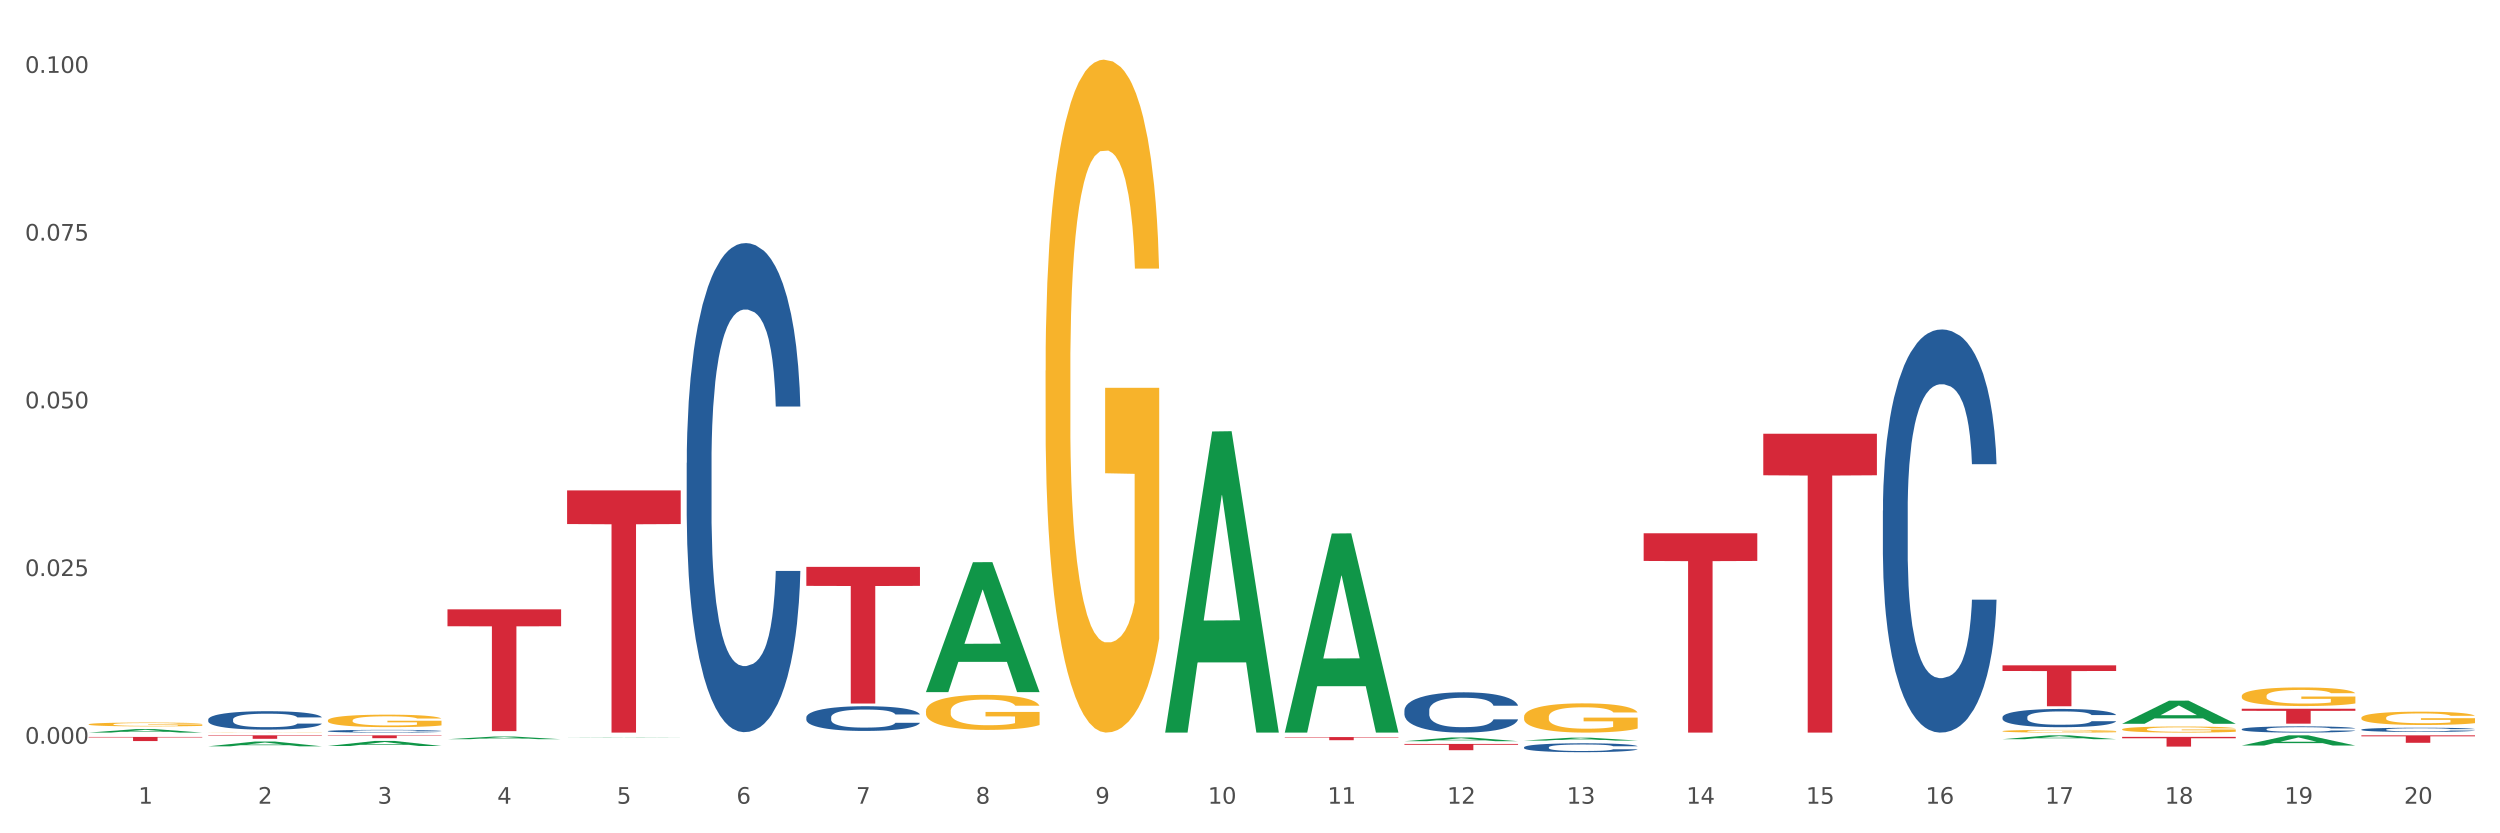 <?xml version="1.0" encoding="utf-8" standalone="no"?>
<!DOCTYPE svg PUBLIC "-//W3C//DTD SVG 1.1//EN"
  "http://www.w3.org/Graphics/SVG/1.1/DTD/svg11.dtd">
<svg xmlns:xlink="http://www.w3.org/1999/xlink" width="1080pt" height="360pt" viewBox="0 0 1080 360" xmlns="http://www.w3.org/2000/svg" version="1.1">
 <rect x="0" y="0" width="1080" height="360" fill="#333333" stroke="none"/>
 <defs>
  <style type="text/css">*{stroke-linejoin: round; stroke-linecap: butt}</style>
 </defs>
 <g id="figure_1">
  <g id="patch_1">
   <path d="M 0 360 
L 1080 360 
L 1080 0 
L 0 0 
z
" style="fill: #ffffff; stroke: #ffffff; stroke-linejoin: miter"/>
  </g>
  <g id="axes_1">
   <g id="matplotlib.axis_1">
    <g id="xtick_1">
     <g id="text_1">
      <!-- 1 -->
      <g style="fill: #4d4d4d" transform="translate(59.775 347.204) scale(0.096 -0.096)">
       <defs>
        <path id="DejaVuSans-31" d="M 794 531 
L 1825 531 
L 1825 4091 
L 703 3866 
L 703 4441 
L 1819 4666 
L 2450 4666 
L 2450 531 
L 3481 531 
L 3481 0 
L 794 0 
L 794 531 
z
" transform="scale(0.016)"/>
       </defs>
       <use xlink:href="#DejaVuSans-31"/>
      </g>
     </g>
    </g>
    <g id="xtick_2">
     <g id="text_2">
      <!-- 2 -->
      <g style="fill: #4d4d4d" transform="translate(111.45 347.204) scale(0.096 -0.096)">
       <defs>
        <path id="DejaVuSans-32" d="M 1228 531 
L 3431 531 
L 3431 0 
L 469 0 
L 469 531 
Q 828 903 1448 1529 
Q 2069 2156 2228 2338 
Q 2531 2678 2651 2914 
Q 2772 3150 2772 3378 
Q 2772 3750 2511 3984 
Q 2250 4219 1831 4219 
Q 1534 4219 1204 4116 
Q 875 4013 500 3803 
L 500 4441 
Q 881 4594 1212 4672 
Q 1544 4750 1819 4750 
Q 2544 4750 2975 4387 
Q 3406 4025 3406 3419 
Q 3406 3131 3298 2873 
Q 3191 2616 2906 2266 
Q 2828 2175 2409 1742 
Q 1991 1309 1228 531 
z
" transform="scale(0.016)"/>
       </defs>
       <use xlink:href="#DejaVuSans-32"/>
      </g>
     </g>
    </g>
    <g id="xtick_3">
     <g id="text_3">
      <!-- 3 -->
      <g style="fill: #4d4d4d" transform="translate(163.125 347.204) scale(0.096 -0.096)">
       <defs>
        <path id="DejaVuSans-33" d="M 2597 2516 
Q 3050 2419 3304 2112 
Q 3559 1806 3559 1356 
Q 3559 666 3084 287 
Q 2609 -91 1734 -91 
Q 1441 -91 1130 -33 
Q 819 25 488 141 
L 488 750 
Q 750 597 1062 519 
Q 1375 441 1716 441 
Q 2309 441 2620 675 
Q 2931 909 2931 1356 
Q 2931 1769 2642 2001 
Q 2353 2234 1838 2234 
L 1294 2234 
L 1294 2753 
L 1863 2753 
Q 2328 2753 2575 2939 
Q 2822 3125 2822 3475 
Q 2822 3834 2567 4026 
Q 2313 4219 1838 4219 
Q 1578 4219 1281 4162 
Q 984 4106 628 3988 
L 628 4550 
Q 988 4650 1302 4700 
Q 1616 4750 1894 4750 
Q 2613 4750 3031 4423 
Q 3450 4097 3450 3541 
Q 3450 3153 3228 2886 
Q 3006 2619 2597 2516 
z
" transform="scale(0.016)"/>
       </defs>
       <use xlink:href="#DejaVuSans-33"/>
      </g>
     </g>
    </g>
    <g id="xtick_4">
     <g id="text_4">
      <!-- 4 -->
      <g style="fill: #4d4d4d" transform="translate(214.8 347.204) scale(0.096 -0.096)">
       <defs>
        <path id="DejaVuSans-34" d="M 2419 4116 
L 825 1625 
L 2419 1625 
L 2419 4116 
z
M 2253 4666 
L 3047 4666 
L 3047 1625 
L 3713 1625 
L 3713 1100 
L 3047 1100 
L 3047 0 
L 2419 0 
L 2419 1100 
L 313 1100 
L 313 1709 
L 2253 4666 
z
" transform="scale(0.016)"/>
       </defs>
       <use xlink:href="#DejaVuSans-34"/>
      </g>
     </g>
    </g>
    <g id="xtick_5">
     <g id="text_5">
      <!-- 5 -->
      <g style="fill: #4d4d4d" transform="translate(266.475 347.204) scale(0.096 -0.096)">
       <defs>
        <path id="DejaVuSans-35" d="M 691 4666 
L 3169 4666 
L 3169 4134 
L 1269 4134 
L 1269 2991 
Q 1406 3038 1543 3061 
Q 1681 3084 1819 3084 
Q 2600 3084 3056 2656 
Q 3513 2228 3513 1497 
Q 3513 744 3044 326 
Q 2575 -91 1722 -91 
Q 1428 -91 1123 -41 
Q 819 9 494 109 
L 494 744 
Q 775 591 1075 516 
Q 1375 441 1709 441 
Q 2250 441 2565 725 
Q 2881 1009 2881 1497 
Q 2881 1984 2565 2268 
Q 2250 2553 1709 2553 
Q 1456 2553 1204 2497 
Q 953 2441 691 2322 
L 691 4666 
z
" transform="scale(0.016)"/>
       </defs>
       <use xlink:href="#DejaVuSans-35"/>
      </g>
     </g>
    </g>
    <g id="xtick_6">
     <g id="text_6">
      <!-- 6 -->
      <g style="fill: #4d4d4d" transform="translate(318.15 347.204) scale(0.096 -0.096)">
       <defs>
        <path id="DejaVuSans-36" d="M 2113 2584 
Q 1688 2584 1439 2293 
Q 1191 2003 1191 1497 
Q 1191 994 1439 701 
Q 1688 409 2113 409 
Q 2538 409 2786 701 
Q 3034 994 3034 1497 
Q 3034 2003 2786 2293 
Q 2538 2584 2113 2584 
z
M 3366 4563 
L 3366 3988 
Q 3128 4100 2886 4159 
Q 2644 4219 2406 4219 
Q 1781 4219 1451 3797 
Q 1122 3375 1075 2522 
Q 1259 2794 1537 2939 
Q 1816 3084 2150 3084 
Q 2853 3084 3261 2657 
Q 3669 2231 3669 1497 
Q 3669 778 3244 343 
Q 2819 -91 2113 -91 
Q 1303 -91 875 529 
Q 447 1150 447 2328 
Q 447 3434 972 4092 
Q 1497 4750 2381 4750 
Q 2619 4750 2861 4703 
Q 3103 4656 3366 4563 
z
" transform="scale(0.016)"/>
       </defs>
       <use xlink:href="#DejaVuSans-36"/>
      </g>
     </g>
    </g>
    <g id="xtick_7">
     <g id="text_7">
      <!-- 7 -->
      <g style="fill: #4d4d4d" transform="translate(369.825 347.204) scale(0.096 -0.096)">
       <defs>
        <path id="DejaVuSans-37" d="M 525 4666 
L 3525 4666 
L 3525 4397 
L 1831 0 
L 1172 0 
L 2766 4134 
L 525 4134 
L 525 4666 
z
" transform="scale(0.016)"/>
       </defs>
       <use xlink:href="#DejaVuSans-37"/>
      </g>
     </g>
    </g>
    <g id="xtick_8">
     <g id="text_8">
      <!-- 8 -->
      <g style="fill: #4d4d4d" transform="translate(421.5 347.204) scale(0.096 -0.096)">
       <defs>
        <path id="DejaVuSans-38" d="M 2034 2216 
Q 1584 2216 1326 1975 
Q 1069 1734 1069 1313 
Q 1069 891 1326 650 
Q 1584 409 2034 409 
Q 2484 409 2743 651 
Q 3003 894 3003 1313 
Q 3003 1734 2745 1975 
Q 2488 2216 2034 2216 
z
M 1403 2484 
Q 997 2584 770 2862 
Q 544 3141 544 3541 
Q 544 4100 942 4425 
Q 1341 4750 2034 4750 
Q 2731 4750 3128 4425 
Q 3525 4100 3525 3541 
Q 3525 3141 3298 2862 
Q 3072 2584 2669 2484 
Q 3125 2378 3379 2068 
Q 3634 1759 3634 1313 
Q 3634 634 3220 271 
Q 2806 -91 2034 -91 
Q 1263 -91 848 271 
Q 434 634 434 1313 
Q 434 1759 690 2068 
Q 947 2378 1403 2484 
z
M 1172 3481 
Q 1172 3119 1398 2916 
Q 1625 2713 2034 2713 
Q 2441 2713 2670 2916 
Q 2900 3119 2900 3481 
Q 2900 3844 2670 4047 
Q 2441 4250 2034 4250 
Q 1625 4250 1398 4047 
Q 1172 3844 1172 3481 
z
" transform="scale(0.016)"/>
       </defs>
       <use xlink:href="#DejaVuSans-38"/>
      </g>
     </g>
    </g>
    <g id="xtick_9">
     <g id="text_9">
      <!-- 9 -->
      <g style="fill: #4d4d4d" transform="translate(473.175 347.204) scale(0.096 -0.096)">
       <defs>
        <path id="DejaVuSans-39" d="M 703 97 
L 703 672 
Q 941 559 1184 500 
Q 1428 441 1663 441 
Q 2288 441 2617 861 
Q 2947 1281 2994 2138 
Q 2813 1869 2534 1725 
Q 2256 1581 1919 1581 
Q 1219 1581 811 2004 
Q 403 2428 403 3163 
Q 403 3881 828 4315 
Q 1253 4750 1959 4750 
Q 2769 4750 3195 4129 
Q 3622 3509 3622 2328 
Q 3622 1225 3098 567 
Q 2575 -91 1691 -91 
Q 1453 -91 1209 -44 
Q 966 3 703 97 
z
M 1959 2075 
Q 2384 2075 2632 2365 
Q 2881 2656 2881 3163 
Q 2881 3666 2632 3958 
Q 2384 4250 1959 4250 
Q 1534 4250 1286 3958 
Q 1038 3666 1038 3163 
Q 1038 2656 1286 2365 
Q 1534 2075 1959 2075 
z
" transform="scale(0.016)"/>
       </defs>
       <use xlink:href="#DejaVuSans-39"/>
      </g>
     </g>
    </g>
    <g id="xtick_10">
     <g id="text_10">
      <!-- 10 -->
      <g style="fill: #4d4d4d" transform="translate(521.796 347.204) scale(0.096 -0.096)">
       <defs>
        <path id="DejaVuSans-30" d="M 2034 4250 
Q 1547 4250 1301 3770 
Q 1056 3291 1056 2328 
Q 1056 1369 1301 889 
Q 1547 409 2034 409 
Q 2525 409 2770 889 
Q 3016 1369 3016 2328 
Q 3016 3291 2770 3770 
Q 2525 4250 2034 4250 
z
M 2034 4750 
Q 2819 4750 3233 4129 
Q 3647 3509 3647 2328 
Q 3647 1150 3233 529 
Q 2819 -91 2034 -91 
Q 1250 -91 836 529 
Q 422 1150 422 2328 
Q 422 3509 836 4129 
Q 1250 4750 2034 4750 
z
" transform="scale(0.016)"/>
       </defs>
       <use xlink:href="#DejaVuSans-31"/>
       <use xlink:href="#DejaVuSans-30" transform="translate(63.623 0)"/>
      </g>
     </g>
    </g>
    <g id="xtick_11">
     <g id="text_11">
      <!-- 11 -->
      <g style="fill: #4d4d4d" transform="translate(573.471 347.204) scale(0.096 -0.096)">
       <use xlink:href="#DejaVuSans-31"/>
       <use xlink:href="#DejaVuSans-31" transform="translate(63.623 0)"/>
      </g>
     </g>
    </g>
    <g id="xtick_12">
     <g id="text_12">
      <!-- 12 -->
      <g style="fill: #4d4d4d" transform="translate(625.146 347.204) scale(0.096 -0.096)">
       <use xlink:href="#DejaVuSans-31"/>
       <use xlink:href="#DejaVuSans-32" transform="translate(63.623 0)"/>
      </g>
     </g>
    </g>
    <g id="xtick_13">
     <g id="text_13">
      <!-- 13 -->
      <g style="fill: #4d4d4d" transform="translate(676.821 347.204) scale(0.096 -0.096)">
       <use xlink:href="#DejaVuSans-31"/>
       <use xlink:href="#DejaVuSans-33" transform="translate(63.623 0)"/>
      </g>
     </g>
    </g>
    <g id="xtick_14">
     <g id="text_14">
      <!-- 14 -->
      <g style="fill: #4d4d4d" transform="translate(728.496 347.204) scale(0.096 -0.096)">
       <use xlink:href="#DejaVuSans-31"/>
       <use xlink:href="#DejaVuSans-34" transform="translate(63.623 0)"/>
      </g>
     </g>
    </g>
    <g id="xtick_15">
     <g id="text_15">
      <!-- 15 -->
      <g style="fill: #4d4d4d" transform="translate(780.171 347.204) scale(0.096 -0.096)">
       <use xlink:href="#DejaVuSans-31"/>
       <use xlink:href="#DejaVuSans-35" transform="translate(63.623 0)"/>
      </g>
     </g>
    </g>
    <g id="xtick_16">
     <g id="text_16">
      <!-- 16 -->
      <g style="fill: #4d4d4d" transform="translate(831.846 347.204) scale(0.096 -0.096)">
       <use xlink:href="#DejaVuSans-31"/>
       <use xlink:href="#DejaVuSans-36" transform="translate(63.623 0)"/>
      </g>
     </g>
    </g>
    <g id="xtick_17">
     <g id="text_17">
      <!-- 17 -->
      <g style="fill: #4d4d4d" transform="translate(883.521 347.204) scale(0.096 -0.096)">
       <use xlink:href="#DejaVuSans-31"/>
       <use xlink:href="#DejaVuSans-37" transform="translate(63.623 0)"/>
      </g>
     </g>
    </g>
    <g id="xtick_18">
     <g id="text_18">
      <!-- 18 -->
      <g style="fill: #4d4d4d" transform="translate(935.196 347.204) scale(0.096 -0.096)">
       <use xlink:href="#DejaVuSans-31"/>
       <use xlink:href="#DejaVuSans-38" transform="translate(63.623 0)"/>
      </g>
     </g>
    </g>
    <g id="xtick_19">
     <g id="text_19">
      <!-- 19 -->
      <g style="fill: #4d4d4d" transform="translate(986.871 347.204) scale(0.096 -0.096)">
       <use xlink:href="#DejaVuSans-31"/>
       <use xlink:href="#DejaVuSans-39" transform="translate(63.623 0)"/>
      </g>
     </g>
    </g>
    <g id="xtick_20">
     <g id="text_20">
      <!-- 20 -->
      <g style="fill: #4d4d4d" transform="translate(1038.546 347.204) scale(0.096 -0.096)">
       <use xlink:href="#DejaVuSans-32"/>
       <use xlink:href="#DejaVuSans-30" transform="translate(63.623 0)"/>
      </g>
     </g>
    </g>
    <g id="xtick_21"/>
    <g id="xtick_22"/>
    <g id="xtick_23"/>
    <g id="xtick_24"/>
    <g id="xtick_25"/>
    <g id="xtick_26"/>
    <g id="xtick_27"/>
    <g id="xtick_28"/>
    <g id="xtick_29"/>
    <g id="xtick_30"/>
    <g id="xtick_31"/>
    <g id="xtick_32"/>
    <g id="xtick_33"/>
    <g id="xtick_34"/>
    <g id="xtick_35"/>
    <g id="xtick_36"/>
    <g id="xtick_37"/>
    <g id="xtick_38"/>
    <g id="xtick_39"/>
   </g>
   <g id="matplotlib.axis_2">
    <g id="ytick_1">
     <g id="text_21">
      <!-- 0.000 -->
      <g style="fill: #4d4d4d" transform="translate(10.8 321.299) scale(0.096 -0.096)">
       <defs>
        <path id="DejaVuSans-2e" d="M 684 794 
L 1344 794 
L 1344 0 
L 684 0 
L 684 794 
z
" transform="scale(0.016)"/>
       </defs>
       <use xlink:href="#DejaVuSans-30"/>
       <use xlink:href="#DejaVuSans-2e" transform="translate(63.623 0)"/>
       <use xlink:href="#DejaVuSans-30" transform="translate(95.41 0)"/>
       <use xlink:href="#DejaVuSans-30" transform="translate(159.033 0)"/>
       <use xlink:href="#DejaVuSans-30" transform="translate(222.656 0)"/>
      </g>
     </g>
    </g>
    <g id="ytick_2">
     <g id="text_22">
      <!-- 0.025 -->
      <g style="fill: #4d4d4d" transform="translate(10.8 248.846) scale(0.096 -0.096)">
       <use xlink:href="#DejaVuSans-30"/>
       <use xlink:href="#DejaVuSans-2e" transform="translate(63.623 0)"/>
       <use xlink:href="#DejaVuSans-30" transform="translate(95.41 0)"/>
       <use xlink:href="#DejaVuSans-32" transform="translate(159.033 0)"/>
       <use xlink:href="#DejaVuSans-35" transform="translate(222.656 0)"/>
      </g>
     </g>
    </g>
    <g id="ytick_3">
     <g id="text_23">
      <!-- 0.050 -->
      <g style="fill: #4d4d4d" transform="translate(10.8 176.393) scale(0.096 -0.096)">
       <use xlink:href="#DejaVuSans-30"/>
       <use xlink:href="#DejaVuSans-2e" transform="translate(63.623 0)"/>
       <use xlink:href="#DejaVuSans-30" transform="translate(95.41 0)"/>
       <use xlink:href="#DejaVuSans-35" transform="translate(159.033 0)"/>
       <use xlink:href="#DejaVuSans-30" transform="translate(222.656 0)"/>
      </g>
     </g>
    </g>
    <g id="ytick_4">
     <g id="text_24">
      <!-- 0.075 -->
      <g style="fill: #4d4d4d" transform="translate(10.8 103.94) scale(0.096 -0.096)">
       <use xlink:href="#DejaVuSans-30"/>
       <use xlink:href="#DejaVuSans-2e" transform="translate(63.623 0)"/>
       <use xlink:href="#DejaVuSans-30" transform="translate(95.41 0)"/>
       <use xlink:href="#DejaVuSans-37" transform="translate(159.033 0)"/>
       <use xlink:href="#DejaVuSans-35" transform="translate(222.656 0)"/>
      </g>
     </g>
    </g>
    <g id="ytick_5">
     <g id="text_25">
      <!-- 0.100 -->
      <g style="fill: #4d4d4d" transform="translate(10.8 31.487) scale(0.096 -0.096)">
       <use xlink:href="#DejaVuSans-30"/>
       <use xlink:href="#DejaVuSans-2e" transform="translate(63.623 0)"/>
       <use xlink:href="#DejaVuSans-31" transform="translate(95.41 0)"/>
       <use xlink:href="#DejaVuSans-30" transform="translate(159.033 0)"/>
       <use xlink:href="#DejaVuSans-30" transform="translate(222.656 0)"/>
      </g>
     </g>
    </g>
    <g id="ytick_6"/>
    <g id="ytick_7"/>
    <g id="ytick_8"/>
    <g id="ytick_9"/>
   </g>
   <g id="PolyCollection_1">
    <path d="M 38.283 316.481 
L 38.334 316.48 
L 58.577 314.968 
L 66.979 314.966 
L 87.374 316.484 
L 77.657 316.484 
L 73.254 316.131 
L 52.352 316.131 
L 52.201 316.136 
L 47.949 316.484 
L 38.283 316.484 
L 38.283 316.481 
L 54.984 315.92 
L 70.623 315.918 
L 62.879 315.29 
L 62.778 315.287 
L 62.677 315.291 
L 54.934 315.918 
L 54.984 315.92 
L 38.283 316.481 
z
" clip-path="url(#p41211dc5d2)" style="fill: #109648"/>
    <path d="M 89.958 322.407 
L 90.009 322.405 
L 110.252 320.334 
L 118.654 320.332 
L 139.049 322.41 
L 129.332 322.41 
L 124.929 321.927 
L 104.027 321.927 
L 103.876 321.934 
L 99.624 322.41 
L 89.958 322.41 
L 89.958 322.407 
L 106.659 321.638 
L 122.298 321.636 
L 114.554 320.775 
L 114.453 320.771 
L 114.352 320.777 
L 106.609 321.636 
L 106.659 321.638 
L 89.958 322.407 
z
" clip-path="url(#p41211dc5d2)" style="fill: #109648"/>
    <path d="M 141.633 322.267 
L 141.684 322.265 
L 161.928 320.076 
L 170.329 320.074 
L 190.724 322.271 
L 181.007 322.271 
L 176.604 321.76 
L 155.703 321.76 
L 155.551 321.768 
L 151.3 322.271 
L 141.633 322.271 
L 141.633 322.267 
L 158.334 321.454 
L 173.973 321.452 
L 166.229 320.542 
L 166.128 320.538 
L 166.027 320.544 
L 158.284 321.452 
L 158.334 321.454 
L 141.633 322.267 
z
" clip-path="url(#p41211dc5d2)" style="fill: #109648"/>
    <path d="M 193.308 319.343 
L 193.359 319.342 
L 213.603 318.175 
L 222.004 318.174 
L 242.399 319.345 
L 232.682 319.345 
L 228.279 319.073 
L 207.378 319.073 
L 207.226 319.077 
L 202.975 319.345 
L 193.308 319.345 
L 193.308 319.343 
L 210.009 318.91 
L 225.648 318.909 
L 217.904 318.424 
L 217.803 318.422 
L 217.702 318.425 
L 209.959 318.909 
L 210.009 318.91 
L 193.308 319.343 
z
" clip-path="url(#p41211dc5d2)" style="fill: #109648"/>
    <path d="M 244.983 318.515 
L 245.034 318.515 
L 265.278 318.399 
L 273.679 318.399 
L 294.074 318.515 
L 284.357 318.515 
L 279.954 318.488 
L 259.053 318.488 
L 258.901 318.489 
L 254.65 318.515 
L 244.983 318.515 
L 244.983 318.515 
L 261.684 318.472 
L 277.323 318.472 
L 269.579 318.424 
L 269.478 318.424 
L 269.377 318.424 
L 261.634 318.472 
L 261.684 318.472 
L 244.983 318.515 
z
" clip-path="url(#p41211dc5d2)" style="fill: #109648"/>
    <path d="M 400.008 298.904 
L 400.059 298.852 
L 420.303 242.882 
L 428.704 242.829 
L 449.1 299.01 
L 439.383 299.01 
L 434.979 285.927 
L 414.078 285.927 
L 413.926 286.138 
L 409.675 299.01 
L 400.008 299.01 
L 400.008 298.904 
L 416.709 278.12 
L 432.348 278.067 
L 424.605 254.804 
L 424.503 254.699 
L 424.402 254.857 
L 416.659 278.067 
L 416.709 278.12 
L 400.008 298.904 
z
" clip-path="url(#p41211dc5d2)" style="fill: #109648"/>
    <path d="M 503.358 316.239 
L 503.409 316.117 
L 523.653 186.394 
L 532.054 186.272 
L 552.45 316.484 
L 542.733 316.484 
L 538.33 286.162 
L 517.428 286.162 
L 517.276 286.651 
L 513.025 316.484 
L 503.358 316.484 
L 503.358 316.239 
L 520.059 268.067 
L 535.698 267.945 
L 527.955 214.026 
L 527.853 213.781 
L 527.752 214.148 
L 520.009 267.945 
L 520.059 268.067 
L 503.358 316.239 
z
" clip-path="url(#p41211dc5d2)" style="fill: #109648"/>
    <path d="M 865.084 319.328 
L 865.134 319.327 
L 885.378 317.653 
L 893.779 317.652 
L 914.175 319.332 
L 904.458 319.332 
L 900.055 318.94 
L 879.153 318.94 
L 879.001 318.947 
L 874.75 319.332 
L 865.084 319.332 
L 865.084 319.328 
L 881.785 318.707 
L 897.423 318.705 
L 889.68 318.01 
L 889.579 318.006 
L 889.477 318.011 
L 881.734 318.705 
L 881.785 318.707 
L 865.084 319.328 
z
" clip-path="url(#p41211dc5d2)" style="fill: #109648"/>
    <path d="M 38.283 312.908 
L 38.341 312.907 
L 38.341 312.852 
L 38.457 312.806 
L 39.036 312.692 
L 39.906 312.598 
L 40.543 312.549 
L 41.181 312.508 
L 41.934 312.467 
L 42.862 312.425 
L 44.543 312.363 
L 45.586 312.331 
L 46.861 312.298 
L 49.179 312.249 
L 50.86 312.222 
L 52.599 312.199 
L 55.439 312.172 
L 57.294 312.16 
L 59.264 312.151 
L 61.64 312.145 
L 63.437 312.143 
L 67.378 312.148 
L 70.74 312.162 
L 72.363 312.172 
L 74.449 312.19 
L 75.551 312.202 
L 77.347 312.227 
L 79.202 312.258 
L 80.477 312.286 
L 82.39 312.337 
L 83.839 312.388 
L 85.172 312.452 
L 85.867 312.496 
L 86.389 312.536 
L 86.853 312.583 
L 87.316 312.657 
L 76.884 312.657 
L 76.478 312.605 
L 75.84 312.555 
L 74.913 312.506 
L 74.102 312.476 
L 72.711 312.438 
L 71.436 312.414 
L 70.102 312.396 
L 68.48 312.381 
L 67.205 312.373 
L 65.408 312.367 
L 61.872 312.369 
L 59.496 312.381 
L 57.873 312.396 
L 56.83 312.409 
L 55.903 312.425 
L 54.859 312.446 
L 53.642 312.478 
L 52.773 312.506 
L 51.903 312.543 
L 51.208 312.579 
L 50.57 312.621 
L 50.049 312.667 
L 49.643 312.713 
L 49.295 312.771 
L 49.005 312.866 
L 49.005 313.073 
L 49.121 313.12 
L 49.411 313.182 
L 49.759 313.229 
L 50.338 313.285 
L 50.86 313.323 
L 51.845 313.377 
L 52.947 313.422 
L 53.816 313.451 
L 54.685 313.475 
L 56.192 313.509 
L 57.873 313.536 
L 59.322 313.552 
L 61.293 313.568 
L 62.626 313.574 
L 63.785 313.577 
L 66.625 313.577 
L 68.654 313.572 
L 70.914 313.562 
L 72.653 313.548 
L 74.102 313.531 
L 75.725 313.504 
L 76.768 313.478 
L 76.768 313.162 
L 64.017 313.161 
L 64.017 312.951 
L 87.374 312.951 
L 87.374 313.568 
L 86.389 313.599 
L 85.288 313.628 
L 84.129 313.654 
L 82.39 313.686 
L 80.303 313.716 
L 78.449 313.737 
L 76.478 313.755 
L 74.16 313.772 
L 71.146 313.787 
L 69.291 313.793 
L 66.973 313.797 
L 64.249 313.799 
L 61.872 313.796 
L 59.554 313.788 
L 57.12 313.775 
L 54.743 313.755 
L 52.947 313.735 
L 51.15 313.711 
L 49.237 313.679 
L 47.73 313.649 
L 46.571 313.622 
L 45.296 313.587 
L 43.905 313.542 
L 42.862 313.501 
L 41.934 313.459 
L 40.949 313.404 
L 40.254 313.357 
L 39.558 313.298 
L 39.152 313.255 
L 38.689 313.187 
L 38.341 313.091 
L 38.283 312.908 
z
" clip-path="url(#p41211dc5d2)" style="fill: #f7b32b"/>
    <path d="M 89.958 316.428 
L 90.016 316.428 
L 90.016 316.425 
L 90.132 316.422 
L 90.712 316.415 
L 91.581 316.409 
L 92.218 316.406 
L 92.856 316.404 
L 93.609 316.401 
L 94.537 316.398 
L 96.218 316.394 
L 97.261 316.392 
L 98.536 316.39 
L 100.854 316.387 
L 102.535 316.386 
L 104.274 316.384 
L 107.114 316.383 
L 108.969 316.382 
L 110.939 316.381 
L 113.316 316.381 
L 115.112 316.381 
L 119.053 316.381 
L 122.415 316.382 
L 124.038 316.383 
L 126.124 316.384 
L 127.226 316.384 
L 129.022 316.386 
L 130.877 316.388 
L 132.152 316.39 
L 134.065 316.393 
L 135.514 316.396 
L 136.847 316.4 
L 137.542 316.403 
L 138.064 316.405 
L 138.528 316.408 
L 138.991 316.413 
L 128.559 316.413 
L 128.153 316.41 
L 127.515 316.406 
L 126.588 316.403 
L 125.777 316.402 
L 124.386 316.399 
L 123.111 316.398 
L 121.778 316.397 
L 120.155 316.396 
L 118.88 316.395 
L 117.083 316.395 
L 113.547 316.395 
L 111.171 316.396 
L 109.548 316.397 
L 108.505 316.397 
L 107.578 316.398 
L 106.534 316.4 
L 105.317 316.402 
L 104.448 316.403 
L 103.578 316.406 
L 102.883 316.408 
L 102.245 316.411 
L 101.724 316.413 
L 101.318 316.416 
L 100.97 316.42 
L 100.68 316.426 
L 100.68 316.439 
L 100.796 316.442 
L 101.086 316.446 
L 101.434 316.448 
L 102.014 316.452 
L 102.535 316.454 
L 103.52 316.458 
L 104.622 316.461 
L 105.491 316.462 
L 106.36 316.464 
L 107.867 316.466 
L 109.548 316.468 
L 110.997 316.469 
L 112.968 316.47 
L 114.301 316.47 
L 115.46 316.47 
L 118.3 316.47 
L 120.329 316.47 
L 122.589 316.469 
L 124.328 316.468 
L 125.777 316.467 
L 127.4 316.466 
L 128.443 316.464 
L 128.443 316.444 
L 115.692 316.444 
L 115.692 316.431 
L 139.049 316.431 
L 139.049 316.47 
L 138.064 316.472 
L 136.963 316.473 
L 135.804 316.475 
L 134.065 316.477 
L 131.978 316.479 
L 130.124 316.48 
L 128.153 316.481 
L 125.835 316.482 
L 122.821 316.483 
L 120.966 316.484 
L 118.648 316.484 
L 115.924 316.484 
L 113.547 316.484 
L 111.229 316.483 
L 108.795 316.482 
L 106.418 316.481 
L 104.622 316.48 
L 102.825 316.479 
L 100.912 316.477 
L 99.405 316.475 
L 98.246 316.473 
L 96.971 316.471 
L 95.58 316.468 
L 94.537 316.465 
L 93.609 316.463 
L 92.624 316.459 
L 91.929 316.456 
L 91.233 316.453 
L 90.827 316.45 
L 90.364 316.446 
L 90.016 316.44 
L 89.958 316.428 
z
" clip-path="url(#p41211dc5d2)" style="fill: #f7b32b"/>
    <path d="M 1020.109 315.192 
L 1020.167 315.19 
L 1020.167 315.143 
L 1020.341 315.08 
L 1020.979 314.963 
L 1021.792 314.874 
L 1023.184 314.771 
L 1023.939 314.727 
L 1024.925 314.679 
L 1026.956 314.6 
L 1029.277 314.533 
L 1030.902 314.496 
L 1032.12 314.473 
L 1034.848 314.431 
L 1036.414 314.413 
L 1038.039 314.398 
L 1039.432 314.388 
L 1041.753 314.376 
L 1043.61 314.371 
L 1045.757 314.369 
L 1047.556 314.371 
L 1049.935 314.378 
L 1053.417 314.398 
L 1054.751 314.409 
L 1056.55 314.429 
L 1058.407 314.456 
L 1059.916 314.483 
L 1061.656 314.521 
L 1063.455 314.572 
L 1065.196 314.635 
L 1066.415 314.694 
L 1067.401 314.756 
L 1068.272 314.831 
L 1068.91 314.913 
L 1069.2 314.981 
L 1058.581 314.981 
L 1058.291 314.919 
L 1057.711 314.853 
L 1057.13 314.807 
L 1056.492 314.771 
L 1055.506 314.729 
L 1054.635 314.702 
L 1053.184 314.67 
L 1051.85 314.65 
L 1050.747 314.638 
L 1049.413 314.628 
L 1046.569 314.618 
L 1044.538 314.618 
L 1043.262 314.622 
L 1041.695 314.63 
L 1040.36 314.642 
L 1038.794 314.662 
L 1037.575 314.684 
L 1036.356 314.712 
L 1035.66 314.732 
L 1034.616 314.769 
L 1033.919 314.799 
L 1032.991 314.851 
L 1032.469 314.888 
L 1031.54 314.983 
L 1031.134 315.053 
L 1030.96 315.102 
L 1030.844 315.155 
L 1030.844 315.416 
L 1031.192 315.533 
L 1031.482 315.583 
L 1031.946 315.64 
L 1032.817 315.714 
L 1034.093 315.785 
L 1035.428 315.837 
L 1036.531 315.869 
L 1037.575 315.892 
L 1038.619 315.911 
L 1039.896 315.928 
L 1040.941 315.938 
L 1042.507 315.948 
L 1044.364 315.953 
L 1045.815 315.953 
L 1048.774 315.944 
L 1050.109 315.936 
L 1051.386 315.924 
L 1052.778 315.906 
L 1053.881 315.886 
L 1054.519 315.871 
L 1055.564 315.839 
L 1056.376 315.806 
L 1057.072 315.767 
L 1057.536 315.734 
L 1058.059 315.683 
L 1058.465 315.627 
L 1058.581 315.597 
L 1069.2 315.597 
L 1068.968 315.657 
L 1068.562 315.715 
L 1067.749 315.794 
L 1067.111 315.839 
L 1066.125 315.894 
L 1065.08 315.941 
L 1063.629 315.993 
L 1062.295 316.031 
L 1060.902 316.065 
L 1059.393 316.095 
L 1056.666 316.137 
L 1055.68 316.148 
L 1053.591 316.168 
L 1051.966 316.18 
L 1049.587 316.192 
L 1047.15 316.198 
L 1044.596 316.2 
L 1042.333 316.197 
L 1039.838 316.187 
L 1038.271 316.177 
L 1036.531 316.162 
L 1034.5 316.138 
L 1032.585 316.11 
L 1030.786 316.076 
L 1029.103 316.038 
L 1027.536 315.994 
L 1025.505 315.923 
L 1023.997 315.852 
L 1022.894 315.787 
L 1022.14 315.732 
L 1021.385 315.662 
L 1020.979 315.613 
L 1020.341 315.496 
L 1020.109 315.388 
L 1020.109 315.192 
z
" clip-path="url(#p41211dc5d2)" style="fill: #255c99"/>
    <path d="M 968.434 315 
L 968.492 314.997 
L 968.492 314.929 
L 968.666 314.835 
L 969.304 314.663 
L 970.116 314.532 
L 971.509 314.38 
L 972.263 314.316 
L 973.25 314.244 
L 975.281 314.129 
L 977.602 314.03 
L 979.227 313.976 
L 980.445 313.942 
L 983.173 313.88 
L 984.739 313.853 
L 986.364 313.831 
L 987.757 313.816 
L 990.078 313.799 
L 991.935 313.791 
L 994.082 313.789 
L 995.881 313.791 
L 998.26 313.801 
L 1001.741 313.831 
L 1003.076 313.848 
L 1004.875 313.878 
L 1006.732 313.917 
L 1008.241 313.956 
L 1009.981 314.013 
L 1011.78 314.087 
L 1013.521 314.18 
L 1014.74 314.266 
L 1015.726 314.358 
L 1016.597 314.468 
L 1017.235 314.589 
L 1017.525 314.69 
L 1006.906 314.69 
L 1006.616 314.599 
L 1006.036 314.5 
L 1005.455 314.434 
L 1004.817 314.38 
L 1003.83 314.318 
L 1002.96 314.279 
L 1001.509 314.232 
L 1000.175 314.202 
L 999.072 314.185 
L 997.738 314.17 
L 994.894 314.156 
L 992.863 314.156 
L 991.587 314.161 
L 990.02 314.173 
L 988.685 314.19 
L 987.119 314.22 
L 985.9 314.252 
L 984.681 314.294 
L 983.985 314.323 
L 982.941 314.377 
L 982.244 314.421 
L 981.316 314.498 
L 980.794 314.552 
L 979.865 314.692 
L 979.459 314.796 
L 979.285 314.867 
L 979.169 314.946 
L 979.169 315.33 
L 979.517 315.502 
L 979.807 315.576 
L 980.271 315.659 
L 981.142 315.768 
L 982.418 315.874 
L 983.753 315.95 
L 984.855 315.997 
L 985.9 316.031 
L 986.944 316.058 
L 988.221 316.083 
L 989.266 316.098 
L 990.832 316.112 
L 992.689 316.12 
L 994.14 316.12 
L 997.099 316.107 
L 998.434 316.095 
L 999.711 316.078 
L 1001.103 316.051 
L 1002.206 316.021 
L 1002.844 315.999 
L 1003.888 315.952 
L 1004.701 315.903 
L 1005.397 315.847 
L 1005.861 315.797 
L 1006.384 315.723 
L 1006.79 315.64 
L 1006.906 315.595 
L 1017.525 315.595 
L 1017.293 315.684 
L 1016.887 315.77 
L 1016.074 315.886 
L 1015.436 315.952 
L 1014.45 316.034 
L 1013.405 316.102 
L 1011.954 316.179 
L 1010.62 316.235 
L 1009.227 316.285 
L 1007.718 316.329 
L 1004.991 316.39 
L 1004.005 316.408 
L 1001.916 316.437 
L 1000.291 316.454 
L 997.912 316.472 
L 995.475 316.482 
L 992.921 316.484 
L 990.658 316.479 
L 988.163 316.464 
L 986.596 316.45 
L 984.855 316.427 
L 982.825 316.393 
L 980.91 316.351 
L 979.111 316.302 
L 977.428 316.245 
L 975.861 316.181 
L 973.83 316.075 
L 972.322 315.972 
L 971.219 315.876 
L 970.465 315.795 
L 969.71 315.691 
L 969.304 315.62 
L 968.666 315.448 
L 968.434 315.288 
L 968.434 315 
z
" clip-path="url(#p41211dc5d2)" style="fill: #255c99"/>
    <path d="M 916.759 312.665 
L 916.809 312.655 
L 937.053 302.681 
L 945.454 302.672 
L 965.85 312.683 
L 956.133 312.683 
L 951.73 310.352 
L 930.828 310.352 
L 930.676 310.39 
L 926.425 312.683 
L 916.759 312.683 
L 916.759 312.665 
L 933.46 308.961 
L 949.098 308.951 
L 941.355 304.806 
L 941.254 304.787 
L 941.152 304.815 
L 933.409 308.951 
L 933.46 308.961 
L 916.759 312.665 
z
" clip-path="url(#p41211dc5d2)" style="fill: #109648"/>
    <path d="M 968.434 322.069 
L 968.484 322.065 
L 988.728 317.656 
L 997.129 317.652 
L 1017.525 322.078 
L 1007.808 322.078 
L 1003.405 321.047 
L 982.503 321.047 
L 982.351 321.064 
L 978.1 322.078 
L 968.434 322.078 
L 968.434 322.069 
L 985.135 320.432 
L 1000.773 320.428 
L 993.03 318.595 
L 992.929 318.587 
L 992.827 318.599 
L 985.084 320.428 
L 985.135 320.432 
L 968.434 322.069 
z
" clip-path="url(#p41211dc5d2)" style="fill: #109648"/>
    <path d="M 968.434 300.689 
L 968.492 300.682 
L 968.492 300.417 
L 968.608 300.19 
L 969.187 299.639 
L 970.057 299.183 
L 970.694 298.941 
L 971.332 298.743 
L 972.085 298.544 
L 973.012 298.338 
L 974.693 298.037 
L 975.737 297.883 
L 977.012 297.721 
L 979.33 297.486 
L 981.011 297.354 
L 982.75 297.244 
L 985.59 297.112 
L 987.444 297.053 
L 989.415 297.009 
L 991.791 296.98 
L 993.588 296.972 
L 997.529 296.994 
L 1000.891 297.06 
L 1002.514 297.112 
L 1004.6 297.2 
L 1005.701 297.259 
L 1007.498 297.376 
L 1009.353 297.53 
L 1010.628 297.663 
L 1012.54 297.912 
L 1013.989 298.162 
L 1015.323 298.471 
L 1016.018 298.684 
L 1016.54 298.882 
L 1017.003 299.11 
L 1017.467 299.47 
L 1007.034 299.47 
L 1006.629 299.213 
L 1005.991 298.97 
L 1005.064 298.735 
L 1004.252 298.588 
L 1002.861 298.405 
L 1001.586 298.287 
L 1000.253 298.199 
L 998.63 298.125 
L 997.355 298.089 
L 995.558 298.059 
L 992.023 298.067 
L 989.647 298.125 
L 988.024 298.199 
L 986.981 298.265 
L 986.053 298.338 
L 985.01 298.441 
L 983.793 298.596 
L 982.923 298.735 
L 982.054 298.911 
L 981.359 299.088 
L 980.721 299.293 
L 980.199 299.514 
L 979.794 299.742 
L 979.446 300.021 
L 979.156 300.483 
L 979.156 301.49 
L 979.272 301.718 
L 979.562 302.019 
L 979.91 302.246 
L 980.489 302.518 
L 981.011 302.702 
L 981.996 302.966 
L 983.097 303.187 
L 983.967 303.326 
L 984.836 303.444 
L 986.343 303.605 
L 988.024 303.738 
L 989.473 303.818 
L 991.443 303.892 
L 992.776 303.921 
L 993.936 303.936 
L 996.776 303.936 
L 998.804 303.914 
L 1001.065 303.863 
L 1002.803 303.796 
L 1004.252 303.716 
L 1005.875 303.583 
L 1006.918 303.458 
L 1006.918 301.923 
L 994.167 301.916 
L 994.167 300.895 
L 1017.525 300.895 
L 1017.525 303.892 
L 1016.54 304.046 
L 1015.438 304.186 
L 1014.279 304.311 
L 1012.54 304.465 
L 1010.454 304.612 
L 1008.599 304.715 
L 1006.629 304.803 
L 1004.31 304.884 
L 1001.296 304.957 
L 999.442 304.986 
L 997.123 305.008 
L 994.399 305.016 
L 992.023 305.001 
L 989.705 304.964 
L 987.27 304.898 
L 984.894 304.803 
L 983.097 304.707 
L 981.301 304.59 
L 979.388 304.435 
L 977.881 304.289 
L 976.722 304.156 
L 975.447 303.987 
L 974.056 303.767 
L 973.012 303.569 
L 972.085 303.363 
L 971.1 303.099 
L 970.404 302.871 
L 969.709 302.584 
L 969.303 302.371 
L 968.839 302.041 
L 968.492 301.578 
L 968.434 300.689 
z
" clip-path="url(#p41211dc5d2)" style="fill: #f7b32b"/>
    <path d="M 813.409 220.577 
L 813.467 220.418 
L 813.467 215.965 
L 813.641 209.921 
L 814.279 198.788 
L 815.091 190.358 
L 816.484 180.497 
L 817.238 176.362 
L 818.225 171.749 
L 820.256 164.274 
L 822.577 157.912 
L 824.202 154.413 
L 825.42 152.186 
L 828.148 148.21 
L 829.714 146.461 
L 831.339 145.029 
L 832.732 144.075 
L 835.053 142.961 
L 836.91 142.484 
L 839.057 142.325 
L 840.856 142.484 
L 843.235 143.121 
L 846.716 145.029 
L 848.051 146.142 
L 849.85 148.051 
L 851.707 150.596 
L 853.215 153.141 
L 854.956 156.799 
L 856.755 161.57 
L 858.496 167.614 
L 859.715 173.181 
L 860.701 179.066 
L 861.571 186.223 
L 862.21 194.016 
L 862.5 200.537 
L 851.881 200.537 
L 851.591 194.652 
L 851.01 188.29 
L 850.43 183.996 
L 849.792 180.497 
L 848.805 176.521 
L 847.935 173.976 
L 846.484 170.954 
L 845.15 169.046 
L 844.047 167.932 
L 842.712 166.978 
L 839.869 166.024 
L 837.838 166.024 
L 836.562 166.342 
L 834.995 167.137 
L 833.66 168.25 
L 832.093 170.159 
L 830.875 172.226 
L 829.656 174.93 
L 828.96 176.839 
L 827.915 180.338 
L 827.219 183.201 
L 826.291 188.131 
L 825.768 191.63 
L 824.84 200.696 
L 824.434 207.376 
L 824.26 211.989 
L 824.144 217.078 
L 824.144 241.89 
L 824.492 253.023 
L 824.782 257.795 
L 825.246 263.203 
L 826.117 270.201 
L 827.393 277.04 
L 828.728 281.97 
L 829.83 284.992 
L 830.875 287.219 
L 831.919 288.968 
L 833.196 290.559 
L 834.24 291.513 
L 835.807 292.468 
L 837.664 292.945 
L 839.115 292.945 
L 842.074 292.149 
L 843.409 291.354 
L 844.685 290.241 
L 846.078 288.491 
L 847.181 286.583 
L 847.819 285.151 
L 848.863 282.129 
L 849.676 278.948 
L 850.372 275.29 
L 850.836 272.109 
L 851.359 267.338 
L 851.765 261.93 
L 851.881 259.067 
L 862.5 259.067 
L 862.268 264.793 
L 861.862 270.36 
L 861.049 277.835 
L 860.411 282.129 
L 859.424 287.378 
L 858.38 291.831 
L 856.929 296.762 
L 855.595 300.42 
L 854.202 303.601 
L 852.693 306.464 
L 849.966 310.44 
L 848.979 311.553 
L 846.89 313.462 
L 845.266 314.575 
L 842.887 315.689 
L 840.449 316.325 
L 837.896 316.484 
L 835.633 316.166 
L 833.138 315.212 
L 831.571 314.257 
L 829.83 312.826 
L 827.799 310.599 
L 825.884 307.895 
L 824.086 304.714 
L 822.403 301.056 
L 820.836 296.921 
L 818.805 290.082 
L 817.296 283.402 
L 816.194 277.199 
L 815.44 271.95 
L 814.685 265.27 
L 814.279 260.658 
L 813.641 249.524 
L 813.409 239.186 
L 813.409 220.577 
z
" clip-path="url(#p41211dc5d2)" style="fill: #255c99"/>
    <path d="M 1020.109 310.102 
L 1020.167 310.097 
L 1020.167 309.907 
L 1020.283 309.744 
L 1020.862 309.349 
L 1021.732 309.023 
L 1022.369 308.849 
L 1023.007 308.707 
L 1023.76 308.565 
L 1024.687 308.418 
L 1026.368 308.202 
L 1027.412 308.091 
L 1028.687 307.975 
L 1031.005 307.807 
L 1032.686 307.712 
L 1034.425 307.633 
L 1037.265 307.539 
L 1039.119 307.497 
L 1041.09 307.465 
L 1043.466 307.444 
L 1045.263 307.439 
L 1049.204 307.454 
L 1052.566 307.502 
L 1054.189 307.539 
L 1056.275 307.602 
L 1057.376 307.644 
L 1059.173 307.728 
L 1061.028 307.839 
L 1062.303 307.933 
L 1064.216 308.112 
L 1065.665 308.291 
L 1066.998 308.512 
L 1067.693 308.665 
L 1068.215 308.807 
L 1068.678 308.97 
L 1069.142 309.228 
L 1058.709 309.228 
L 1058.304 309.044 
L 1057.666 308.87 
L 1056.739 308.702 
L 1055.927 308.597 
L 1054.536 308.465 
L 1053.261 308.381 
L 1051.928 308.318 
L 1050.305 308.265 
L 1049.03 308.239 
L 1047.234 308.218 
L 1043.698 308.223 
L 1041.322 308.265 
L 1039.699 308.318 
L 1038.656 308.365 
L 1037.728 308.418 
L 1036.685 308.491 
L 1035.468 308.602 
L 1034.598 308.702 
L 1033.729 308.828 
L 1033.034 308.954 
L 1032.396 309.102 
L 1031.874 309.26 
L 1031.469 309.423 
L 1031.121 309.623 
L 1030.831 309.954 
L 1030.831 310.675 
L 1030.947 310.839 
L 1031.237 311.054 
L 1031.585 311.218 
L 1032.164 311.412 
L 1032.686 311.544 
L 1033.671 311.733 
L 1034.772 311.891 
L 1035.642 311.991 
L 1036.511 312.075 
L 1038.018 312.191 
L 1039.699 312.286 
L 1041.148 312.344 
L 1043.118 312.396 
L 1044.452 312.418 
L 1045.611 312.428 
L 1048.451 312.428 
L 1050.479 312.412 
L 1052.74 312.375 
L 1054.478 312.328 
L 1055.927 312.27 
L 1057.55 312.175 
L 1058.593 312.086 
L 1058.593 310.986 
L 1045.843 310.981 
L 1045.843 310.249 
L 1069.2 310.249 
L 1069.2 312.396 
L 1068.215 312.507 
L 1067.113 312.607 
L 1065.954 312.696 
L 1064.216 312.807 
L 1062.129 312.912 
L 1060.274 312.986 
L 1058.304 313.049 
L 1055.985 313.107 
L 1052.971 313.16 
L 1051.117 313.181 
L 1048.798 313.196 
L 1046.074 313.202 
L 1043.698 313.191 
L 1041.38 313.165 
L 1038.945 313.118 
L 1036.569 313.049 
L 1034.772 312.981 
L 1032.976 312.896 
L 1031.063 312.786 
L 1029.556 312.681 
L 1028.397 312.586 
L 1027.122 312.465 
L 1025.731 312.307 
L 1024.687 312.165 
L 1023.76 312.018 
L 1022.775 311.828 
L 1022.079 311.665 
L 1021.384 311.46 
L 1020.978 311.307 
L 1020.514 311.07 
L 1020.167 310.739 
L 1020.109 310.102 
z
" clip-path="url(#p41211dc5d2)" style="fill: #f7b32b"/>
    <path d="M 141.633 317.652 
L 190.724 317.652 
L 190.724 317.826 
L 171.414 317.827 
L 171.414 318.906 
L 160.828 318.906 
L 160.828 317.827 
L 141.633 317.826 
L 141.633 317.653 
L 141.633 317.652 
z
" clip-path="url(#p41211dc5d2)" style="fill: #d62839"/>
    <path d="M 606.708 306.895 
L 606.766 306.879 
L 606.766 306.433 
L 606.941 305.829 
L 607.579 304.716 
L 608.391 303.873 
L 609.784 302.887 
L 610.538 302.474 
L 611.525 302.012 
L 613.556 301.265 
L 615.877 300.629 
L 617.502 300.279 
L 618.72 300.056 
L 621.447 299.659 
L 623.014 299.484 
L 624.639 299.341 
L 626.032 299.245 
L 628.353 299.134 
L 630.21 299.086 
L 632.357 299.07 
L 634.155 299.086 
L 636.535 299.15 
L 640.016 299.341 
L 641.351 299.452 
L 643.15 299.643 
L 645.007 299.897 
L 646.515 300.152 
L 648.256 300.517 
L 650.055 300.995 
L 651.796 301.599 
L 653.014 302.155 
L 654.001 302.744 
L 654.871 303.459 
L 655.51 304.239 
L 655.8 304.891 
L 645.181 304.891 
L 644.891 304.302 
L 644.31 303.666 
L 643.73 303.237 
L 643.092 302.887 
L 642.105 302.489 
L 641.235 302.235 
L 639.784 301.933 
L 638.449 301.742 
L 637.347 301.631 
L 636.012 301.535 
L 633.169 301.44 
L 631.138 301.44 
L 629.861 301.472 
L 628.295 301.551 
L 626.96 301.662 
L 625.393 301.853 
L 624.175 302.06 
L 622.956 302.33 
L 622.26 302.521 
L 621.215 302.871 
L 620.519 303.157 
L 619.591 303.65 
L 619.068 304 
L 618.14 304.907 
L 617.734 305.575 
L 617.56 306.036 
L 617.444 306.545 
L 617.444 309.026 
L 617.792 310.139 
L 618.082 310.616 
L 618.546 311.156 
L 619.416 311.856 
L 620.693 312.54 
L 622.028 313.033 
L 623.13 313.335 
L 624.175 313.558 
L 625.219 313.733 
L 626.496 313.892 
L 627.54 313.987 
L 629.107 314.083 
L 630.964 314.13 
L 632.415 314.13 
L 635.374 314.051 
L 636.709 313.971 
L 637.985 313.86 
L 639.378 313.685 
L 640.48 313.494 
L 641.119 313.351 
L 642.163 313.049 
L 642.976 312.731 
L 643.672 312.365 
L 644.136 312.047 
L 644.658 311.57 
L 645.065 311.029 
L 645.181 310.743 
L 655.8 310.743 
L 655.568 311.316 
L 655.161 311.872 
L 654.349 312.62 
L 653.711 313.049 
L 652.724 313.574 
L 651.68 314.019 
L 650.229 314.512 
L 648.894 314.878 
L 647.502 315.196 
L 645.993 315.482 
L 643.266 315.88 
L 642.279 315.991 
L 640.19 316.182 
L 638.566 316.293 
L 636.186 316.404 
L 633.749 316.468 
L 631.196 316.484 
L 628.933 316.452 
L 626.438 316.357 
L 624.871 316.261 
L 623.13 316.118 
L 621.099 315.896 
L 619.184 315.625 
L 617.385 315.307 
L 615.703 314.941 
L 614.136 314.528 
L 612.105 313.844 
L 610.596 313.176 
L 609.494 312.556 
L 608.739 312.031 
L 607.985 311.363 
L 607.579 310.902 
L 606.941 309.789 
L 606.708 308.755 
L 606.708 306.895 
z
" clip-path="url(#p41211dc5d2)" style="fill: #255c99"/>
    <path d="M 348.333 309.885 
L 348.391 309.875 
L 348.391 309.602 
L 348.565 309.231 
L 349.204 308.548 
L 350.016 308.03 
L 351.409 307.425 
L 352.163 307.172 
L 353.15 306.889 
L 355.18 306.43 
L 357.502 306.039 
L 359.126 305.825 
L 360.345 305.688 
L 363.072 305.444 
L 364.639 305.337 
L 366.264 305.249 
L 367.656 305.19 
L 369.977 305.122 
L 371.834 305.093 
L 373.981 305.083 
L 375.78 305.093 
L 378.159 305.132 
L 381.641 305.249 
L 382.976 305.317 
L 384.775 305.434 
L 386.631 305.591 
L 388.14 305.747 
L 389.881 305.971 
L 391.68 306.264 
L 393.421 306.635 
L 394.639 306.976 
L 395.626 307.337 
L 396.496 307.777 
L 397.134 308.255 
L 397.425 308.655 
L 386.805 308.655 
L 386.515 308.294 
L 385.935 307.904 
L 385.355 307.64 
L 384.716 307.425 
L 383.73 307.181 
L 382.86 307.025 
L 381.409 306.84 
L 380.074 306.723 
L 378.972 306.654 
L 377.637 306.596 
L 374.794 306.537 
L 372.763 306.537 
L 371.486 306.557 
L 369.919 306.606 
L 368.585 306.674 
L 367.018 306.791 
L 365.8 306.918 
L 364.581 307.084 
L 363.885 307.201 
L 362.84 307.416 
L 362.144 307.591 
L 361.215 307.894 
L 360.693 308.108 
L 359.765 308.665 
L 359.358 309.075 
L 359.184 309.358 
L 359.068 309.67 
L 359.068 311.192 
L 359.416 311.876 
L 359.707 312.168 
L 360.171 312.5 
L 361.041 312.93 
L 362.318 313.349 
L 363.652 313.652 
L 364.755 313.837 
L 365.8 313.974 
L 366.844 314.081 
L 368.121 314.179 
L 369.165 314.237 
L 370.732 314.296 
L 372.589 314.325 
L 374.039 314.325 
L 376.999 314.276 
L 378.333 314.227 
L 379.61 314.159 
L 381.003 314.052 
L 382.105 313.935 
L 382.744 313.847 
L 383.788 313.661 
L 384.6 313.466 
L 385.297 313.242 
L 385.761 313.047 
L 386.283 312.754 
L 386.689 312.422 
L 386.805 312.246 
L 397.425 312.246 
L 397.192 312.598 
L 396.786 312.939 
L 395.974 313.398 
L 395.336 313.661 
L 394.349 313.984 
L 393.305 314.257 
L 391.854 314.559 
L 390.519 314.784 
L 389.127 314.979 
L 387.618 315.155 
L 384.891 315.399 
L 383.904 315.467 
L 381.815 315.584 
L 380.19 315.652 
L 377.811 315.721 
L 375.374 315.76 
L 372.821 315.769 
L 370.558 315.75 
L 368.063 315.691 
L 366.496 315.633 
L 364.755 315.545 
L 362.724 315.408 
L 360.809 315.242 
L 359.01 315.047 
L 357.327 314.823 
L 355.761 314.569 
L 353.73 314.149 
L 352.221 313.74 
L 351.119 313.359 
L 350.364 313.037 
L 349.61 312.627 
L 349.204 312.344 
L 348.565 311.661 
L 348.333 311.026 
L 348.333 309.885 
z
" clip-path="url(#p41211dc5d2)" style="fill: #255c99"/>
    <path d="M 296.658 199.945 
L 296.716 199.752 
L 296.716 194.349 
L 296.89 187.017 
L 297.529 173.509 
L 298.341 163.283 
L 299.734 151.319 
L 300.488 146.302 
L 301.474 140.707 
L 303.505 131.638 
L 305.827 123.919 
L 307.451 119.674 
L 308.67 116.973 
L 311.397 112.149 
L 312.964 110.026 
L 314.589 108.29 
L 315.981 107.132 
L 318.302 105.781 
L 320.159 105.202 
L 322.306 105.01 
L 324.105 105.202 
L 326.484 105.974 
L 329.966 108.29 
L 331.301 109.641 
L 333.099 111.956 
L 334.956 115.043 
L 336.465 118.131 
L 338.206 122.569 
L 340.005 128.357 
L 341.746 135.69 
L 342.964 142.443 
L 343.951 149.583 
L 344.821 158.266 
L 345.459 167.721 
L 345.749 175.632 
L 335.13 175.632 
L 334.84 168.493 
L 334.26 160.774 
L 333.68 155.564 
L 333.041 151.319 
L 332.055 146.495 
L 331.185 143.408 
L 329.734 139.742 
L 328.399 137.426 
L 327.297 136.076 
L 325.962 134.918 
L 323.119 133.76 
L 321.088 133.76 
L 319.811 134.146 
L 318.244 135.111 
L 316.91 136.462 
L 315.343 138.777 
L 314.124 141.286 
L 312.906 144.566 
L 312.21 146.881 
L 311.165 151.126 
L 310.469 154.6 
L 309.54 160.581 
L 309.018 164.826 
L 308.09 175.825 
L 307.683 183.929 
L 307.509 189.525 
L 307.393 195.7 
L 307.393 225.801 
L 307.741 239.308 
L 308.032 245.097 
L 308.496 251.657 
L 309.366 260.147 
L 310.643 268.445 
L 311.977 274.426 
L 313.08 278.093 
L 314.124 280.794 
L 315.169 282.916 
L 316.446 284.846 
L 317.49 286.004 
L 319.057 287.162 
L 320.914 287.74 
L 322.364 287.74 
L 325.324 286.776 
L 326.658 285.811 
L 327.935 284.46 
L 329.328 282.338 
L 330.43 280.022 
L 331.069 278.285 
L 332.113 274.619 
L 332.925 270.76 
L 333.622 266.322 
L 334.086 262.463 
L 334.608 256.674 
L 335.014 250.114 
L 335.13 246.64 
L 345.749 246.64 
L 345.517 253.587 
L 345.111 260.34 
L 344.299 269.409 
L 343.66 274.619 
L 342.674 280.987 
L 341.63 286.39 
L 340.179 292.371 
L 338.844 296.809 
L 337.452 300.669 
L 335.943 304.142 
L 333.216 308.966 
L 332.229 310.316 
L 330.14 312.632 
L 328.515 313.983 
L 326.136 315.333 
L 323.699 316.105 
L 321.146 316.298 
L 318.883 315.912 
L 316.388 314.754 
L 314.821 313.597 
L 313.08 311.86 
L 311.049 309.159 
L 309.134 305.878 
L 307.335 302.019 
L 305.652 297.581 
L 304.086 292.564 
L 302.055 284.267 
L 300.546 276.163 
L 299.444 268.638 
L 298.689 262.27 
L 297.935 254.166 
L 297.529 248.57 
L 296.89 235.063 
L 296.658 222.521 
L 296.658 199.945 
z
" clip-path="url(#p41211dc5d2)" style="fill: #255c99"/>
    <path d="M 141.633 315.833 
L 141.691 315.831 
L 141.691 315.801 
L 141.865 315.76 
L 142.503 315.685 
L 143.316 315.627 
L 144.709 315.56 
L 145.463 315.532 
L 146.449 315.501 
L 148.48 315.45 
L 150.801 315.407 
L 152.426 315.383 
L 153.645 315.368 
L 156.372 315.341 
L 157.939 315.329 
L 159.564 315.319 
L 160.956 315.313 
L 163.277 315.305 
L 165.134 315.302 
L 167.281 315.301 
L 169.08 315.302 
L 171.459 315.306 
L 174.941 315.319 
L 176.276 315.327 
L 178.074 315.34 
L 179.931 315.357 
L 181.44 315.374 
L 183.181 315.399 
L 184.98 315.432 
L 186.72 315.473 
L 187.939 315.511 
L 188.926 315.551 
L 189.796 315.599 
L 190.434 315.652 
L 190.724 315.696 
L 180.105 315.696 
L 179.815 315.656 
L 179.235 315.613 
L 178.655 315.584 
L 178.016 315.56 
L 177.03 315.533 
L 176.159 315.516 
L 174.709 315.495 
L 173.374 315.483 
L 172.272 315.475 
L 170.937 315.468 
L 168.094 315.462 
L 166.063 315.462 
L 164.786 315.464 
L 163.219 315.47 
L 161.885 315.477 
L 160.318 315.49 
L 159.099 315.504 
L 157.881 315.522 
L 157.184 315.535 
L 156.14 315.559 
L 155.444 315.579 
L 154.515 315.612 
L 153.993 315.636 
L 153.064 315.698 
L 152.658 315.743 
L 152.484 315.774 
L 152.368 315.809 
L 152.368 315.977 
L 152.716 316.053 
L 153.006 316.085 
L 153.471 316.122 
L 154.341 316.17 
L 155.618 316.216 
L 156.952 316.25 
L 158.055 316.27 
L 159.099 316.285 
L 160.144 316.297 
L 161.42 316.308 
L 162.465 316.314 
L 164.032 316.321 
L 165.889 316.324 
L 167.339 316.324 
L 170.299 316.319 
L 171.633 316.313 
L 172.91 316.306 
L 174.303 316.294 
L 175.405 316.281 
L 176.043 316.271 
L 177.088 316.251 
L 177.9 316.229 
L 178.597 316.204 
L 179.061 316.183 
L 179.583 316.15 
L 179.989 316.113 
L 180.105 316.094 
L 190.724 316.094 
L 190.492 316.133 
L 190.086 316.171 
L 189.274 316.221 
L 188.635 316.251 
L 187.649 316.286 
L 186.604 316.317 
L 185.154 316.35 
L 183.819 316.375 
L 182.426 316.396 
L 180.918 316.416 
L 178.19 316.443 
L 177.204 316.45 
L 175.115 316.463 
L 173.49 316.471 
L 171.111 316.479 
L 168.674 316.483 
L 166.121 316.484 
L 163.858 316.482 
L 161.362 316.475 
L 159.796 316.469 
L 158.055 316.459 
L 156.024 316.444 
L 154.109 316.426 
L 152.31 316.404 
L 150.627 316.379 
L 149.061 316.351 
L 147.03 316.305 
L 145.521 316.259 
L 144.418 316.217 
L 143.664 316.181 
L 142.91 316.136 
L 142.503 316.105 
L 141.865 316.029 
L 141.633 315.959 
L 141.633 315.833 
z
" clip-path="url(#p41211dc5d2)" style="fill: #255c99"/>
    <path d="M 89.958 310.821 
L 90.016 310.814 
L 90.016 310.61 
L 90.19 310.333 
L 90.828 309.823 
L 91.641 309.437 
L 93.033 308.985 
L 93.788 308.796 
L 94.774 308.585 
L 96.805 308.242 
L 99.126 307.951 
L 100.751 307.791 
L 101.97 307.689 
L 104.697 307.507 
L 106.264 307.427 
L 107.889 307.361 
L 109.281 307.317 
L 111.602 307.266 
L 113.459 307.245 
L 115.606 307.237 
L 117.405 307.245 
L 119.784 307.274 
L 123.266 307.361 
L 124.6 307.412 
L 126.399 307.499 
L 128.256 307.616 
L 129.765 307.733 
L 131.506 307.9 
L 133.305 308.119 
L 135.045 308.395 
L 136.264 308.65 
L 137.25 308.92 
L 138.121 309.248 
L 138.759 309.605 
L 139.049 309.903 
L 128.43 309.903 
L 128.14 309.634 
L 127.56 309.342 
L 126.98 309.146 
L 126.341 308.985 
L 125.355 308.803 
L 124.484 308.687 
L 123.034 308.548 
L 121.699 308.461 
L 120.597 308.41 
L 119.262 308.366 
L 116.419 308.323 
L 114.388 308.323 
L 113.111 308.337 
L 111.544 308.374 
L 110.21 308.425 
L 108.643 308.512 
L 107.424 308.607 
L 106.206 308.73 
L 105.509 308.818 
L 104.465 308.978 
L 103.769 309.109 
L 102.84 309.335 
L 102.318 309.495 
L 101.389 309.91 
L 100.983 310.216 
L 100.809 310.428 
L 100.693 310.661 
L 100.693 311.797 
L 101.041 312.307 
L 101.331 312.525 
L 101.796 312.773 
L 102.666 313.094 
L 103.943 313.407 
L 105.277 313.633 
L 106.38 313.771 
L 107.424 313.873 
L 108.469 313.953 
L 109.745 314.026 
L 110.79 314.07 
L 112.357 314.113 
L 114.214 314.135 
L 115.664 314.135 
L 118.624 314.099 
L 119.958 314.062 
L 121.235 314.011 
L 122.628 313.931 
L 123.73 313.844 
L 124.368 313.778 
L 125.413 313.64 
L 126.225 313.494 
L 126.922 313.327 
L 127.386 313.181 
L 127.908 312.962 
L 128.314 312.715 
L 128.43 312.584 
L 139.049 312.584 
L 138.817 312.846 
L 138.411 313.101 
L 137.599 313.443 
L 136.96 313.64 
L 135.974 313.88 
L 134.929 314.084 
L 133.479 314.31 
L 132.144 314.478 
L 130.751 314.623 
L 129.243 314.754 
L 126.515 314.936 
L 125.529 314.987 
L 123.44 315.075 
L 121.815 315.126 
L 119.436 315.177 
L 116.999 315.206 
L 114.446 315.213 
L 112.183 315.199 
L 109.687 315.155 
L 108.121 315.111 
L 106.38 315.046 
L 104.349 314.944 
L 102.434 314.82 
L 100.635 314.674 
L 98.952 314.507 
L 97.386 314.317 
L 95.355 314.004 
L 93.846 313.698 
L 92.743 313.414 
L 91.989 313.174 
L 91.235 312.868 
L 90.828 312.657 
L 90.19 312.147 
L 89.958 311.673 
L 89.958 310.821 
z
" clip-path="url(#p41211dc5d2)" style="fill: #255c99"/>
    <path d="M 193.308 263.222 
L 242.399 263.222 
L 242.399 270.537 
L 223.089 270.587 
L 223.089 315.859 
L 212.503 315.859 
L 212.503 270.587 
L 193.308 270.537 
L 193.308 263.272 
L 193.308 263.222 
z
" clip-path="url(#p41211dc5d2)" style="fill: #d62839"/>
    <path d="M 658.383 322.829 
L 658.441 322.826 
L 658.441 322.727 
L 658.616 322.594 
L 659.254 322.347 
L 660.066 322.161 
L 661.459 321.943 
L 662.213 321.852 
L 663.2 321.75 
L 665.231 321.584 
L 667.552 321.444 
L 669.177 321.366 
L 670.395 321.317 
L 673.122 321.229 
L 674.689 321.191 
L 676.314 321.159 
L 677.707 321.138 
L 680.028 321.113 
L 681.885 321.103 
L 684.032 321.099 
L 685.83 321.103 
L 688.21 321.117 
L 691.691 321.159 
L 693.026 321.184 
L 694.825 321.226 
L 696.682 321.282 
L 698.19 321.338 
L 699.931 321.419 
L 701.73 321.525 
L 703.471 321.658 
L 704.689 321.781 
L 705.676 321.911 
L 706.546 322.07 
L 707.185 322.242 
L 707.475 322.386 
L 696.856 322.386 
L 696.566 322.256 
L 695.985 322.115 
L 695.405 322.02 
L 694.767 321.943 
L 693.78 321.855 
L 692.91 321.799 
L 691.459 321.732 
L 690.125 321.69 
L 689.022 321.665 
L 687.687 321.644 
L 684.844 321.623 
L 682.813 321.623 
L 681.536 321.63 
L 679.97 321.648 
L 678.635 321.672 
L 677.068 321.715 
L 675.85 321.76 
L 674.631 321.82 
L 673.935 321.862 
L 672.89 321.94 
L 672.194 322.003 
L 671.266 322.112 
L 670.743 322.189 
L 669.815 322.39 
L 669.409 322.537 
L 669.235 322.639 
L 669.119 322.752 
L 669.119 323.3 
L 669.467 323.547 
L 669.757 323.652 
L 670.221 323.772 
L 671.091 323.926 
L 672.368 324.077 
L 673.703 324.186 
L 674.805 324.253 
L 675.85 324.303 
L 676.894 324.341 
L 678.171 324.376 
L 679.215 324.397 
L 680.782 324.419 
L 682.639 324.429 
L 684.09 324.429 
L 687.049 324.412 
L 688.384 324.394 
L 689.66 324.369 
L 691.053 324.331 
L 692.155 324.288 
L 692.794 324.257 
L 693.838 324.19 
L 694.651 324.12 
L 695.347 324.039 
L 695.811 323.968 
L 696.333 323.863 
L 696.74 323.743 
L 696.856 323.68 
L 707.475 323.68 
L 707.243 323.807 
L 706.836 323.93 
L 706.024 324.095 
L 705.386 324.19 
L 704.399 324.306 
L 703.355 324.404 
L 701.904 324.513 
L 700.569 324.594 
L 699.177 324.665 
L 697.668 324.728 
L 694.941 324.816 
L 693.954 324.84 
L 691.865 324.883 
L 690.241 324.907 
L 687.861 324.932 
L 685.424 324.946 
L 682.871 324.95 
L 680.608 324.942 
L 678.113 324.921 
L 676.546 324.9 
L 674.805 324.869 
L 672.774 324.819 
L 670.859 324.76 
L 669.061 324.689 
L 667.378 324.608 
L 665.811 324.517 
L 663.78 324.366 
L 662.271 324.218 
L 661.169 324.081 
L 660.414 323.965 
L 659.66 323.817 
L 659.254 323.715 
L 658.616 323.469 
L 658.383 323.241 
L 658.383 322.829 
z
" clip-path="url(#p41211dc5d2)" style="fill: #255c99"/>
    <path d="M 141.633 311.23 
L 141.691 311.225 
L 141.691 311.047 
L 141.807 310.894 
L 142.387 310.524 
L 143.256 310.219 
L 143.893 310.056 
L 144.531 309.923 
L 145.284 309.79 
L 146.212 309.652 
L 147.893 309.45 
L 148.936 309.346 
L 150.211 309.238 
L 152.529 309.08 
L 154.21 308.991 
L 155.949 308.917 
L 158.789 308.828 
L 160.644 308.789 
L 162.614 308.759 
L 164.991 308.74 
L 166.787 308.735 
L 170.729 308.75 
L 174.09 308.794 
L 175.713 308.828 
L 177.8 308.888 
L 178.901 308.927 
L 180.697 309.006 
L 182.552 309.109 
L 183.827 309.198 
L 185.74 309.366 
L 187.189 309.533 
L 188.522 309.741 
L 189.217 309.884 
L 189.739 310.017 
L 190.203 310.17 
L 190.666 310.411 
L 180.234 310.411 
L 179.828 310.239 
L 179.191 310.076 
L 178.263 309.918 
L 177.452 309.819 
L 176.061 309.696 
L 174.786 309.617 
L 173.453 309.558 
L 171.83 309.509 
L 170.555 309.484 
L 168.758 309.464 
L 165.222 309.469 
L 162.846 309.509 
L 161.223 309.558 
L 160.18 309.603 
L 159.253 309.652 
L 158.209 309.721 
L 156.992 309.824 
L 156.123 309.918 
L 155.253 310.036 
L 154.558 310.155 
L 153.92 310.293 
L 153.399 310.441 
L 152.993 310.594 
L 152.645 310.781 
L 152.355 311.091 
L 152.355 311.767 
L 152.471 311.92 
L 152.761 312.122 
L 153.109 312.275 
L 153.689 312.457 
L 154.21 312.58 
L 155.195 312.758 
L 156.297 312.906 
L 157.166 312.999 
L 158.035 313.078 
L 159.542 313.187 
L 161.223 313.276 
L 162.672 313.33 
L 164.643 313.379 
L 165.976 313.399 
L 167.135 313.409 
L 169.975 313.409 
L 172.004 313.394 
L 174.264 313.359 
L 176.003 313.315 
L 177.452 313.261 
L 179.075 313.172 
L 180.118 313.088 
L 180.118 312.058 
L 167.367 312.053 
L 167.367 311.368 
L 190.724 311.368 
L 190.724 313.379 
L 189.739 313.483 
L 188.638 313.576 
L 187.479 313.66 
L 185.74 313.764 
L 183.653 313.862 
L 181.799 313.931 
L 179.828 313.99 
L 177.51 314.045 
L 174.496 314.094 
L 172.641 314.114 
L 170.323 314.129 
L 167.599 314.133 
L 165.222 314.124 
L 162.904 314.099 
L 160.47 314.055 
L 158.093 313.99 
L 156.297 313.926 
L 154.5 313.848 
L 152.587 313.744 
L 151.08 313.645 
L 149.921 313.557 
L 148.646 313.443 
L 147.255 313.295 
L 146.212 313.162 
L 145.284 313.024 
L 144.299 312.847 
L 143.604 312.694 
L 142.908 312.502 
L 142.502 312.359 
L 142.039 312.137 
L 141.691 311.826 
L 141.633 311.23 
z
" clip-path="url(#p41211dc5d2)" style="fill: #f7b32b"/>
    <path d="M 451.683 160.103 
L 451.741 159.838 
L 451.741 150.28 
L 451.857 142.049 
L 452.437 122.137 
L 453.306 105.676 
L 453.944 96.914 
L 454.581 89.745 
L 455.335 82.577 
L 456.262 75.143 
L 457.943 64.257 
L 458.986 58.682 
L 460.261 52.841 
L 462.58 44.345 
L 464.26 39.566 
L 465.999 35.583 
L 468.839 30.804 
L 470.694 28.68 
L 472.664 27.087 
L 475.041 26.025 
L 476.838 25.759 
L 480.779 26.556 
L 484.14 28.946 
L 485.763 30.804 
L 487.85 33.99 
L 488.951 36.114 
L 490.748 40.362 
L 492.602 45.938 
L 493.877 50.717 
L 495.79 59.744 
L 497.239 68.771 
L 498.572 79.922 
L 499.268 87.621 
L 499.789 94.79 
L 500.253 103.021 
L 500.717 116.03 
L 490.284 116.03 
L 489.878 106.738 
L 489.241 97.976 
L 488.313 89.48 
L 487.502 84.17 
L 486.111 77.532 
L 484.836 73.284 
L 483.503 70.098 
L 481.88 67.443 
L 480.605 66.116 
L 478.808 65.054 
L 475.273 65.319 
L 472.896 67.443 
L 471.273 70.098 
L 470.23 72.488 
L 469.303 75.143 
L 468.26 78.86 
L 467.042 84.435 
L 466.173 89.48 
L 465.304 95.852 
L 464.608 102.224 
L 463.971 109.658 
L 463.449 117.623 
L 463.043 125.854 
L 462.696 135.943 
L 462.406 152.669 
L 462.406 189.043 
L 462.522 197.274 
L 462.811 208.159 
L 463.159 216.39 
L 463.739 226.213 
L 464.26 232.851 
L 465.246 242.409 
L 466.347 250.374 
L 467.216 255.419 
L 468.086 259.667 
L 469.593 265.508 
L 471.273 270.287 
L 472.722 273.207 
L 474.693 275.862 
L 476.026 276.924 
L 477.185 277.455 
L 480.025 277.455 
L 482.054 276.659 
L 484.314 274.8 
L 486.053 272.411 
L 487.502 269.49 
L 489.125 264.711 
L 490.168 260.198 
L 490.168 204.708 
L 477.417 204.442 
L 477.417 167.537 
L 500.775 167.537 
L 500.775 275.862 
L 499.789 281.438 
L 498.688 286.482 
L 497.529 290.996 
L 495.79 296.571 
L 493.704 301.881 
L 491.849 305.598 
L 489.878 308.784 
L 487.56 311.705 
L 484.546 314.36 
L 482.691 315.422 
L 480.373 316.218 
L 477.649 316.484 
L 475.273 315.953 
L 472.954 314.625 
L 470.52 312.236 
L 468.144 308.784 
L 466.347 305.333 
L 464.55 301.085 
L 462.638 295.509 
L 461.131 290.199 
L 459.971 285.42 
L 458.696 279.314 
L 457.305 271.349 
L 456.262 264.18 
L 455.335 256.746 
L 454.349 247.188 
L 453.654 238.957 
L 452.958 228.603 
L 452.553 220.903 
L 452.089 208.956 
L 451.741 192.229 
L 451.683 160.103 
z
" clip-path="url(#p41211dc5d2)" style="fill: #f7b32b"/>
    <path d="M 400.008 307.177 
L 400.066 307.163 
L 400.066 306.665 
L 400.182 306.236 
L 400.762 305.199 
L 401.631 304.341 
L 402.269 303.885 
L 402.906 303.511 
L 403.66 303.138 
L 404.587 302.75 
L 406.268 302.183 
L 407.311 301.893 
L 408.586 301.588 
L 410.905 301.146 
L 412.585 300.897 
L 414.324 300.689 
L 417.164 300.44 
L 419.019 300.33 
L 420.989 300.247 
L 423.366 300.191 
L 425.162 300.177 
L 429.104 300.219 
L 432.465 300.343 
L 434.088 300.44 
L 436.175 300.606 
L 437.276 300.717 
L 439.073 300.938 
L 440.927 301.229 
L 442.202 301.478 
L 444.115 301.948 
L 445.564 302.418 
L 446.897 302.999 
L 447.593 303.4 
L 448.114 303.774 
L 448.578 304.203 
L 449.042 304.881 
L 438.609 304.881 
L 438.203 304.396 
L 437.566 303.94 
L 436.638 303.497 
L 435.827 303.221 
L 434.436 302.875 
L 433.161 302.653 
L 431.828 302.487 
L 430.205 302.349 
L 428.93 302.28 
L 427.133 302.225 
L 423.598 302.238 
L 421.221 302.349 
L 419.598 302.487 
L 418.555 302.612 
L 417.628 302.75 
L 416.585 302.944 
L 415.367 303.234 
L 414.498 303.497 
L 413.629 303.829 
L 412.933 304.161 
L 412.296 304.549 
L 411.774 304.964 
L 411.368 305.392 
L 411.02 305.918 
L 410.731 306.789 
L 410.731 308.685 
L 410.847 309.113 
L 411.136 309.68 
L 411.484 310.109 
L 412.064 310.621 
L 412.585 310.967 
L 413.571 311.465 
L 414.672 311.88 
L 415.541 312.143 
L 416.411 312.364 
L 417.918 312.668 
L 419.598 312.917 
L 421.047 313.069 
L 423.018 313.208 
L 424.351 313.263 
L 425.51 313.291 
L 428.35 313.291 
L 430.379 313.249 
L 432.639 313.152 
L 434.378 313.028 
L 435.827 312.876 
L 437.45 312.627 
L 438.493 312.392 
L 438.493 309.501 
L 425.742 309.487 
L 425.742 307.564 
L 449.1 307.564 
L 449.1 313.208 
L 448.114 313.498 
L 447.013 313.761 
L 445.854 313.996 
L 444.115 314.287 
L 442.029 314.563 
L 440.174 314.757 
L 438.203 314.923 
L 435.885 315.075 
L 432.871 315.214 
L 431.016 315.269 
L 428.698 315.31 
L 425.974 315.324 
L 423.598 315.297 
L 421.279 315.227 
L 418.845 315.103 
L 416.469 314.923 
L 414.672 314.743 
L 412.875 314.522 
L 410.963 314.231 
L 409.456 313.955 
L 408.296 313.706 
L 407.021 313.388 
L 405.63 312.973 
L 404.587 312.599 
L 403.66 312.212 
L 402.674 311.714 
L 401.979 311.285 
L 401.283 310.746 
L 400.878 310.344 
L 400.414 309.722 
L 400.066 308.85 
L 400.008 307.177 
z
" clip-path="url(#p41211dc5d2)" style="fill: #f7b32b"/>
    <path d="M 916.759 315.068 
L 916.817 315.065 
L 916.817 314.979 
L 916.933 314.904 
L 917.512 314.724 
L 918.381 314.575 
L 919.019 314.495 
L 919.657 314.43 
L 920.41 314.365 
L 921.337 314.298 
L 923.018 314.2 
L 924.061 314.149 
L 925.337 314.096 
L 927.655 314.019 
L 929.336 313.976 
L 931.075 313.94 
L 933.915 313.897 
L 935.769 313.877 
L 937.74 313.863 
L 940.116 313.853 
L 941.913 313.851 
L 945.854 313.858 
L 949.216 313.88 
L 950.839 313.897 
L 952.925 313.925 
L 954.026 313.945 
L 955.823 313.983 
L 957.678 314.034 
L 958.953 314.077 
L 960.865 314.159 
L 962.314 314.24 
L 963.647 314.341 
L 964.343 314.411 
L 964.865 314.476 
L 965.328 314.551 
L 965.792 314.668 
L 955.359 314.668 
L 954.954 314.584 
L 954.316 314.505 
L 953.389 314.428 
L 952.577 314.38 
L 951.186 314.32 
L 949.911 314.281 
L 948.578 314.252 
L 946.955 314.228 
L 945.68 314.216 
L 943.883 314.207 
L 940.348 314.209 
L 937.972 314.228 
L 936.349 314.252 
L 935.306 314.274 
L 934.378 314.298 
L 933.335 314.332 
L 932.118 314.382 
L 931.248 314.428 
L 930.379 314.486 
L 929.683 314.543 
L 929.046 314.611 
L 928.524 314.683 
L 928.119 314.757 
L 927.771 314.849 
L 927.481 315 
L 927.481 315.33 
L 927.597 315.404 
L 927.887 315.503 
L 928.235 315.577 
L 928.814 315.666 
L 929.336 315.727 
L 930.321 315.813 
L 931.422 315.885 
L 932.292 315.931 
L 933.161 315.969 
L 934.668 316.022 
L 936.349 316.066 
L 937.798 316.092 
L 939.768 316.116 
L 941.101 316.126 
L 942.261 316.13 
L 945.101 316.13 
L 947.129 316.123 
L 949.39 316.106 
L 951.128 316.085 
L 952.577 316.058 
L 954.2 316.015 
L 955.243 315.974 
L 955.243 315.472 
L 942.492 315.469 
L 942.492 315.135 
L 965.85 315.135 
L 965.85 316.116 
L 964.865 316.167 
L 963.763 316.212 
L 962.604 316.253 
L 960.865 316.304 
L 958.779 316.352 
L 956.924 316.385 
L 954.954 316.414 
L 952.635 316.441 
L 949.621 316.465 
L 947.767 316.474 
L 945.448 316.482 
L 942.724 316.484 
L 940.348 316.479 
L 938.03 316.467 
L 935.595 316.445 
L 933.219 316.414 
L 931.422 316.383 
L 929.626 316.345 
L 927.713 316.294 
L 926.206 316.246 
L 925.047 316.203 
L 923.772 316.147 
L 922.381 316.075 
L 921.337 316.01 
L 920.41 315.943 
L 919.425 315.856 
L 918.729 315.782 
L 918.034 315.688 
L 917.628 315.618 
L 917.164 315.51 
L 916.817 315.359 
L 916.759 315.068 
z
" clip-path="url(#p41211dc5d2)" style="fill: #f7b32b"/>
    <path d="M 865.084 315.86 
L 865.142 315.858 
L 865.142 315.82 
L 865.257 315.787 
L 865.837 315.708 
L 866.706 315.642 
L 867.344 315.607 
L 867.982 315.579 
L 868.735 315.55 
L 869.662 315.52 
L 871.343 315.477 
L 872.386 315.455 
L 873.662 315.431 
L 875.98 315.397 
L 877.661 315.378 
L 879.399 315.362 
L 882.239 315.343 
L 884.094 315.335 
L 886.065 315.328 
L 888.441 315.324 
L 890.238 315.323 
L 894.179 315.326 
L 897.541 315.336 
L 899.164 315.343 
L 901.25 315.356 
L 902.351 315.364 
L 904.148 315.381 
L 906.003 315.404 
L 907.278 315.423 
L 909.19 315.459 
L 910.639 315.495 
L 911.972 315.539 
L 912.668 315.57 
L 913.19 315.599 
L 913.653 315.632 
L 914.117 315.684 
L 903.684 315.684 
L 903.279 315.646 
L 902.641 315.611 
L 901.714 315.577 
L 900.902 315.556 
L 899.511 315.53 
L 898.236 315.513 
L 896.903 315.5 
L 895.28 315.489 
L 894.005 315.484 
L 892.208 315.48 
L 888.673 315.481 
L 886.297 315.489 
L 884.674 315.5 
L 883.63 315.51 
L 882.703 315.52 
L 881.66 315.535 
L 880.443 315.557 
L 879.573 315.577 
L 878.704 315.603 
L 878.008 315.628 
L 877.371 315.658 
L 876.849 315.69 
L 876.444 315.723 
L 876.096 315.763 
L 875.806 315.83 
L 875.806 315.975 
L 875.922 316.008 
L 876.212 316.051 
L 876.559 316.084 
L 877.139 316.123 
L 877.661 316.15 
L 878.646 316.188 
L 879.747 316.22 
L 880.617 316.24 
L 881.486 316.257 
L 882.993 316.28 
L 884.674 316.299 
L 886.123 316.311 
L 888.093 316.322 
L 889.426 316.326 
L 890.586 316.328 
L 893.426 316.328 
L 895.454 316.325 
L 897.715 316.318 
L 899.453 316.308 
L 900.902 316.296 
L 902.525 316.277 
L 903.568 316.259 
L 903.568 316.038 
L 890.817 316.037 
L 890.817 315.889 
L 914.175 315.889 
L 914.175 316.322 
L 913.19 316.344 
L 912.088 316.364 
L 910.929 316.382 
L 909.19 316.404 
L 907.104 316.426 
L 905.249 316.441 
L 903.279 316.453 
L 900.96 316.465 
L 897.946 316.475 
L 896.092 316.48 
L 893.773 316.483 
L 891.049 316.484 
L 888.673 316.482 
L 886.355 316.477 
L 883.92 316.467 
L 881.544 316.453 
L 879.747 316.439 
L 877.951 316.422 
L 876.038 316.4 
L 874.531 316.379 
L 873.372 316.36 
L 872.097 316.336 
L 870.706 316.304 
L 869.662 316.275 
L 868.735 316.245 
L 867.75 316.207 
L 867.054 316.174 
L 866.359 316.133 
L 865.953 316.102 
L 865.489 316.055 
L 865.142 315.988 
L 865.084 315.86 
z
" clip-path="url(#p41211dc5d2)" style="fill: #f7b32b"/>
    <path d="M 658.383 309.688 
L 658.441 309.676 
L 658.441 309.261 
L 658.557 308.903 
L 659.137 308.038 
L 660.006 307.323 
L 660.644 306.942 
L 661.281 306.63 
L 662.035 306.319 
L 662.962 305.996 
L 664.643 305.523 
L 665.686 305.28 
L 666.961 305.027 
L 669.28 304.657 
L 670.961 304.45 
L 672.699 304.277 
L 675.539 304.069 
L 677.394 303.977 
L 679.365 303.907 
L 681.741 303.861 
L 683.538 303.85 
L 687.479 303.884 
L 690.841 303.988 
L 692.463 304.069 
L 694.55 304.207 
L 695.651 304.3 
L 697.448 304.484 
L 699.303 304.727 
L 700.578 304.934 
L 702.49 305.327 
L 703.939 305.719 
L 705.272 306.203 
L 705.968 306.538 
L 706.489 306.85 
L 706.953 307.207 
L 707.417 307.773 
L 696.984 307.773 
L 696.578 307.369 
L 695.941 306.988 
L 695.014 306.619 
L 694.202 306.388 
L 692.811 306.1 
L 691.536 305.915 
L 690.203 305.777 
L 688.58 305.661 
L 687.305 305.603 
L 685.508 305.557 
L 681.973 305.569 
L 679.596 305.661 
L 677.974 305.777 
L 676.93 305.88 
L 676.003 305.996 
L 674.96 306.157 
L 673.743 306.4 
L 672.873 306.619 
L 672.004 306.896 
L 671.308 307.173 
L 670.671 307.496 
L 670.149 307.842 
L 669.743 308.2 
L 669.396 308.638 
L 669.106 309.365 
L 669.106 310.946 
L 669.222 311.303 
L 669.512 311.776 
L 669.859 312.134 
L 670.439 312.561 
L 670.961 312.849 
L 671.946 313.265 
L 673.047 313.611 
L 673.916 313.83 
L 674.786 314.015 
L 676.293 314.269 
L 677.974 314.476 
L 679.423 314.603 
L 681.393 314.719 
L 682.726 314.765 
L 683.885 314.788 
L 686.725 314.788 
L 688.754 314.753 
L 691.014 314.672 
L 692.753 314.569 
L 694.202 314.442 
L 695.825 314.234 
L 696.868 314.038 
L 696.868 311.626 
L 684.117 311.615 
L 684.117 310.011 
L 707.475 310.011 
L 707.475 314.719 
L 706.489 314.961 
L 705.388 315.18 
L 704.229 315.376 
L 702.49 315.619 
L 700.404 315.849 
L 698.549 316.011 
L 696.578 316.149 
L 694.26 316.276 
L 691.246 316.392 
L 689.392 316.438 
L 687.073 316.472 
L 684.349 316.484 
L 681.973 316.461 
L 679.654 316.403 
L 677.22 316.299 
L 674.844 316.149 
L 673.047 315.999 
L 671.25 315.815 
L 669.338 315.572 
L 667.831 315.342 
L 666.672 315.134 
L 665.396 314.869 
L 664.005 314.522 
L 662.962 314.211 
L 662.035 313.888 
L 661.05 313.473 
L 660.354 313.115 
L 659.659 312.665 
L 659.253 312.33 
L 658.789 311.811 
L 658.441 311.084 
L 658.383 309.688 
z
" clip-path="url(#p41211dc5d2)" style="fill: #f7b32b"/>
    <path d="M 865.084 309.811 
L 865.142 309.804 
L 865.142 309.602 
L 865.316 309.328 
L 865.954 308.824 
L 866.766 308.442 
L 868.159 307.995 
L 868.913 307.808 
L 869.9 307.599 
L 871.931 307.261 
L 874.252 306.972 
L 875.877 306.814 
L 877.095 306.713 
L 879.823 306.533 
L 881.389 306.454 
L 883.014 306.389 
L 884.407 306.346 
L 886.728 306.295 
L 888.585 306.274 
L 890.732 306.266 
L 892.531 306.274 
L 894.91 306.302 
L 898.391 306.389 
L 899.726 306.439 
L 901.525 306.526 
L 903.382 306.641 
L 904.89 306.756 
L 906.631 306.922 
L 908.43 307.138 
L 910.171 307.412 
L 911.39 307.664 
L 912.376 307.931 
L 913.246 308.255 
L 913.885 308.608 
L 914.175 308.903 
L 903.556 308.903 
L 903.266 308.637 
L 902.685 308.348 
L 902.105 308.154 
L 901.467 307.995 
L 900.48 307.815 
L 899.61 307.7 
L 898.159 307.563 
L 896.825 307.477 
L 895.722 307.426 
L 894.388 307.383 
L 891.544 307.34 
L 889.513 307.34 
L 888.237 307.354 
L 886.67 307.39 
L 885.335 307.441 
L 883.768 307.527 
L 882.55 307.621 
L 881.331 307.743 
L 880.635 307.83 
L 879.59 307.988 
L 878.894 308.118 
L 877.966 308.341 
L 877.443 308.5 
L 876.515 308.91 
L 876.109 309.213 
L 875.935 309.422 
L 875.819 309.653 
L 875.819 310.776 
L 876.167 311.281 
L 876.457 311.497 
L 876.921 311.742 
L 877.792 312.059 
L 879.068 312.369 
L 880.403 312.592 
L 881.505 312.729 
L 882.55 312.83 
L 883.594 312.909 
L 884.871 312.981 
L 885.915 313.024 
L 887.482 313.068 
L 889.339 313.089 
L 890.79 313.089 
L 893.749 313.053 
L 895.084 313.017 
L 896.36 312.967 
L 897.753 312.887 
L 898.856 312.801 
L 899.494 312.736 
L 900.538 312.599 
L 901.351 312.455 
L 902.047 312.289 
L 902.511 312.145 
L 903.034 311.929 
L 903.44 311.684 
L 903.556 311.555 
L 914.175 311.555 
L 913.943 311.814 
L 913.537 312.066 
L 912.724 312.405 
L 912.086 312.599 
L 911.099 312.837 
L 910.055 313.039 
L 908.604 313.262 
L 907.27 313.428 
L 905.877 313.572 
L 904.368 313.702 
L 901.641 313.882 
L 900.654 313.932 
L 898.565 314.019 
L 896.941 314.069 
L 894.562 314.119 
L 892.124 314.148 
L 889.571 314.155 
L 887.308 314.141 
L 884.813 314.098 
L 883.246 314.055 
L 881.505 313.99 
L 879.474 313.889 
L 877.56 313.766 
L 875.761 313.622 
L 874.078 313.457 
L 872.511 313.269 
L 870.48 312.959 
L 868.971 312.657 
L 867.869 312.376 
L 867.115 312.138 
L 866.36 311.836 
L 865.954 311.627 
L 865.316 311.122 
L 865.084 310.654 
L 865.084 309.811 
z
" clip-path="url(#p41211dc5d2)" style="fill: #255c99"/>
    <path d="M 761.734 187.375 
L 810.825 187.375 
L 810.825 205.317 
L 791.514 205.438 
L 791.514 316.484 
L 780.928 316.484 
L 780.928 205.438 
L 761.734 205.317 
L 761.734 187.496 
L 761.734 187.375 
z
" clip-path="url(#p41211dc5d2)" style="fill: #d62839"/>
    <path d="M 865.084 287.42 
L 914.175 287.42 
L 914.175 289.876 
L 894.864 289.893 
L 894.864 305.099 
L 884.278 305.099 
L 884.278 289.893 
L 865.084 289.876 
L 865.084 287.436 
L 865.084 287.42 
z
" clip-path="url(#p41211dc5d2)" style="fill: #d62839"/>
    <path d="M 916.759 318.332 
L 965.85 318.332 
L 965.85 318.917 
L 946.539 318.921 
L 946.539 322.542 
L 935.953 322.542 
L 935.953 318.921 
L 916.759 318.917 
L 916.759 318.336 
L 916.759 318.332 
z
" clip-path="url(#p41211dc5d2)" style="fill: #d62839"/>
    <path d="M 555.033 316.322 
L 555.084 316.241 
L 575.328 230.475 
L 583.729 230.394 
L 604.125 316.484 
L 594.408 316.484 
L 590.005 296.437 
L 569.103 296.437 
L 568.951 296.76 
L 564.7 316.484 
L 555.033 316.484 
L 555.033 316.322 
L 571.735 284.473 
L 587.373 284.392 
L 579.63 248.744 
L 579.528 248.582 
L 579.427 248.825 
L 571.684 284.392 
L 571.735 284.473 
L 555.033 316.322 
z
" clip-path="url(#p41211dc5d2)" style="fill: #109648"/>
    <path d="M 606.708 320.2 
L 606.759 320.199 
L 627.003 318.582 
L 635.404 318.58 
L 655.8 320.203 
L 646.083 320.203 
L 641.68 319.825 
L 620.778 319.825 
L 620.626 319.831 
L 616.375 320.203 
L 606.708 320.203 
L 606.708 320.2 
L 623.41 319.6 
L 639.048 319.598 
L 631.305 318.926 
L 631.203 318.923 
L 631.102 318.928 
L 623.359 319.598 
L 623.41 319.6 
L 606.708 320.2 
z
" clip-path="url(#p41211dc5d2)" style="fill: #109648"/>
    <path d="M 658.383 319.929 
L 658.434 319.928 
L 678.678 318.678 
L 687.079 318.677 
L 707.475 319.932 
L 697.758 319.932 
L 693.355 319.639 
L 672.453 319.639 
L 672.301 319.644 
L 668.05 319.932 
L 658.383 319.932 
L 658.383 319.929 
L 675.085 319.465 
L 690.723 319.464 
L 682.98 318.944 
L 682.878 318.942 
L 682.777 318.945 
L 675.034 319.464 
L 675.085 319.465 
L 658.383 319.929 
z
" clip-path="url(#p41211dc5d2)" style="fill: #109648"/>
    <path d="M 555.033 318.426 
L 604.125 318.426 
L 604.125 318.61 
L 584.814 318.612 
L 584.814 319.756 
L 574.228 319.756 
L 574.228 318.612 
L 555.033 318.61 
L 555.033 318.427 
L 555.033 318.426 
z
" clip-path="url(#p41211dc5d2)" style="fill: #d62839"/>
    <path d="M 710.058 230.361 
L 759.15 230.361 
L 759.15 242.329 
L 739.839 242.41 
L 739.839 316.484 
L 729.253 316.484 
L 729.253 242.41 
L 710.058 242.329 
L 710.058 230.442 
L 710.058 230.361 
z
" clip-path="url(#p41211dc5d2)" style="fill: #d62839"/>
    <path d="M 38.283 318.344 
L 87.374 318.344 
L 87.374 318.592 
L 68.063 318.593 
L 68.063 320.13 
L 57.477 320.13 
L 57.477 318.593 
L 38.283 318.592 
L 38.283 318.345 
L 38.283 318.344 
z
" clip-path="url(#p41211dc5d2)" style="fill: #d62839"/>
    <path d="M 89.958 317.652 
L 139.049 317.652 
L 139.049 317.862 
L 119.739 317.863 
L 119.739 319.165 
L 109.152 319.165 
L 109.152 317.863 
L 89.958 317.862 
L 89.958 317.653 
L 89.958 317.652 
z
" clip-path="url(#p41211dc5d2)" style="fill: #d62839"/>
    <path d="M 244.983 211.846 
L 294.074 211.846 
L 294.074 226.387 
L 274.764 226.485 
L 274.764 316.484 
L 264.178 316.484 
L 264.178 226.485 
L 244.983 226.387 
L 244.983 211.944 
L 244.983 211.846 
z
" clip-path="url(#p41211dc5d2)" style="fill: #d62839"/>
    <path d="M 348.333 244.898 
L 397.425 244.898 
L 397.425 253.1 
L 378.114 253.155 
L 378.114 303.916 
L 367.528 303.916 
L 367.528 253.155 
L 348.333 253.1 
L 348.333 244.954 
L 348.333 244.898 
z
" clip-path="url(#p41211dc5d2)" style="fill: #d62839"/>
    <path d="M 606.708 321.371 
L 655.8 321.371 
L 655.8 321.749 
L 636.489 321.751 
L 636.489 324.09 
L 625.903 324.09 
L 625.903 321.751 
L 606.708 321.749 
L 606.708 321.373 
L 606.708 321.371 
z
" clip-path="url(#p41211dc5d2)" style="fill: #d62839"/>
    <path d="M 1020.109 317.652 
L 1069.2 317.652 
L 1069.2 318.1 
L 1049.889 318.103 
L 1049.889 320.878 
L 1039.303 320.878 
L 1039.303 318.103 
L 1020.109 318.1 
L 1020.109 317.655 
L 1020.109 317.652 
z
" clip-path="url(#p41211dc5d2)" style="fill: #d62839"/>
    <path d="M 968.434 306.183 
L 1017.525 306.183 
L 1017.525 307.078 
L 998.214 307.084 
L 998.214 312.621 
L 987.628 312.621 
L 987.628 307.084 
L 968.434 307.078 
L 968.434 306.189 
L 968.434 306.183 
z
" clip-path="url(#p41211dc5d2)" style="fill: #d62839"/>
   </g>
  </g>
 </g>
 <defs>
  <clipPath id="p41211dc5d2">
   <rect x="38.283" y="10.8" width="1030.917" height="329.109"/>
  </clipPath>
 </defs>
</svg>
